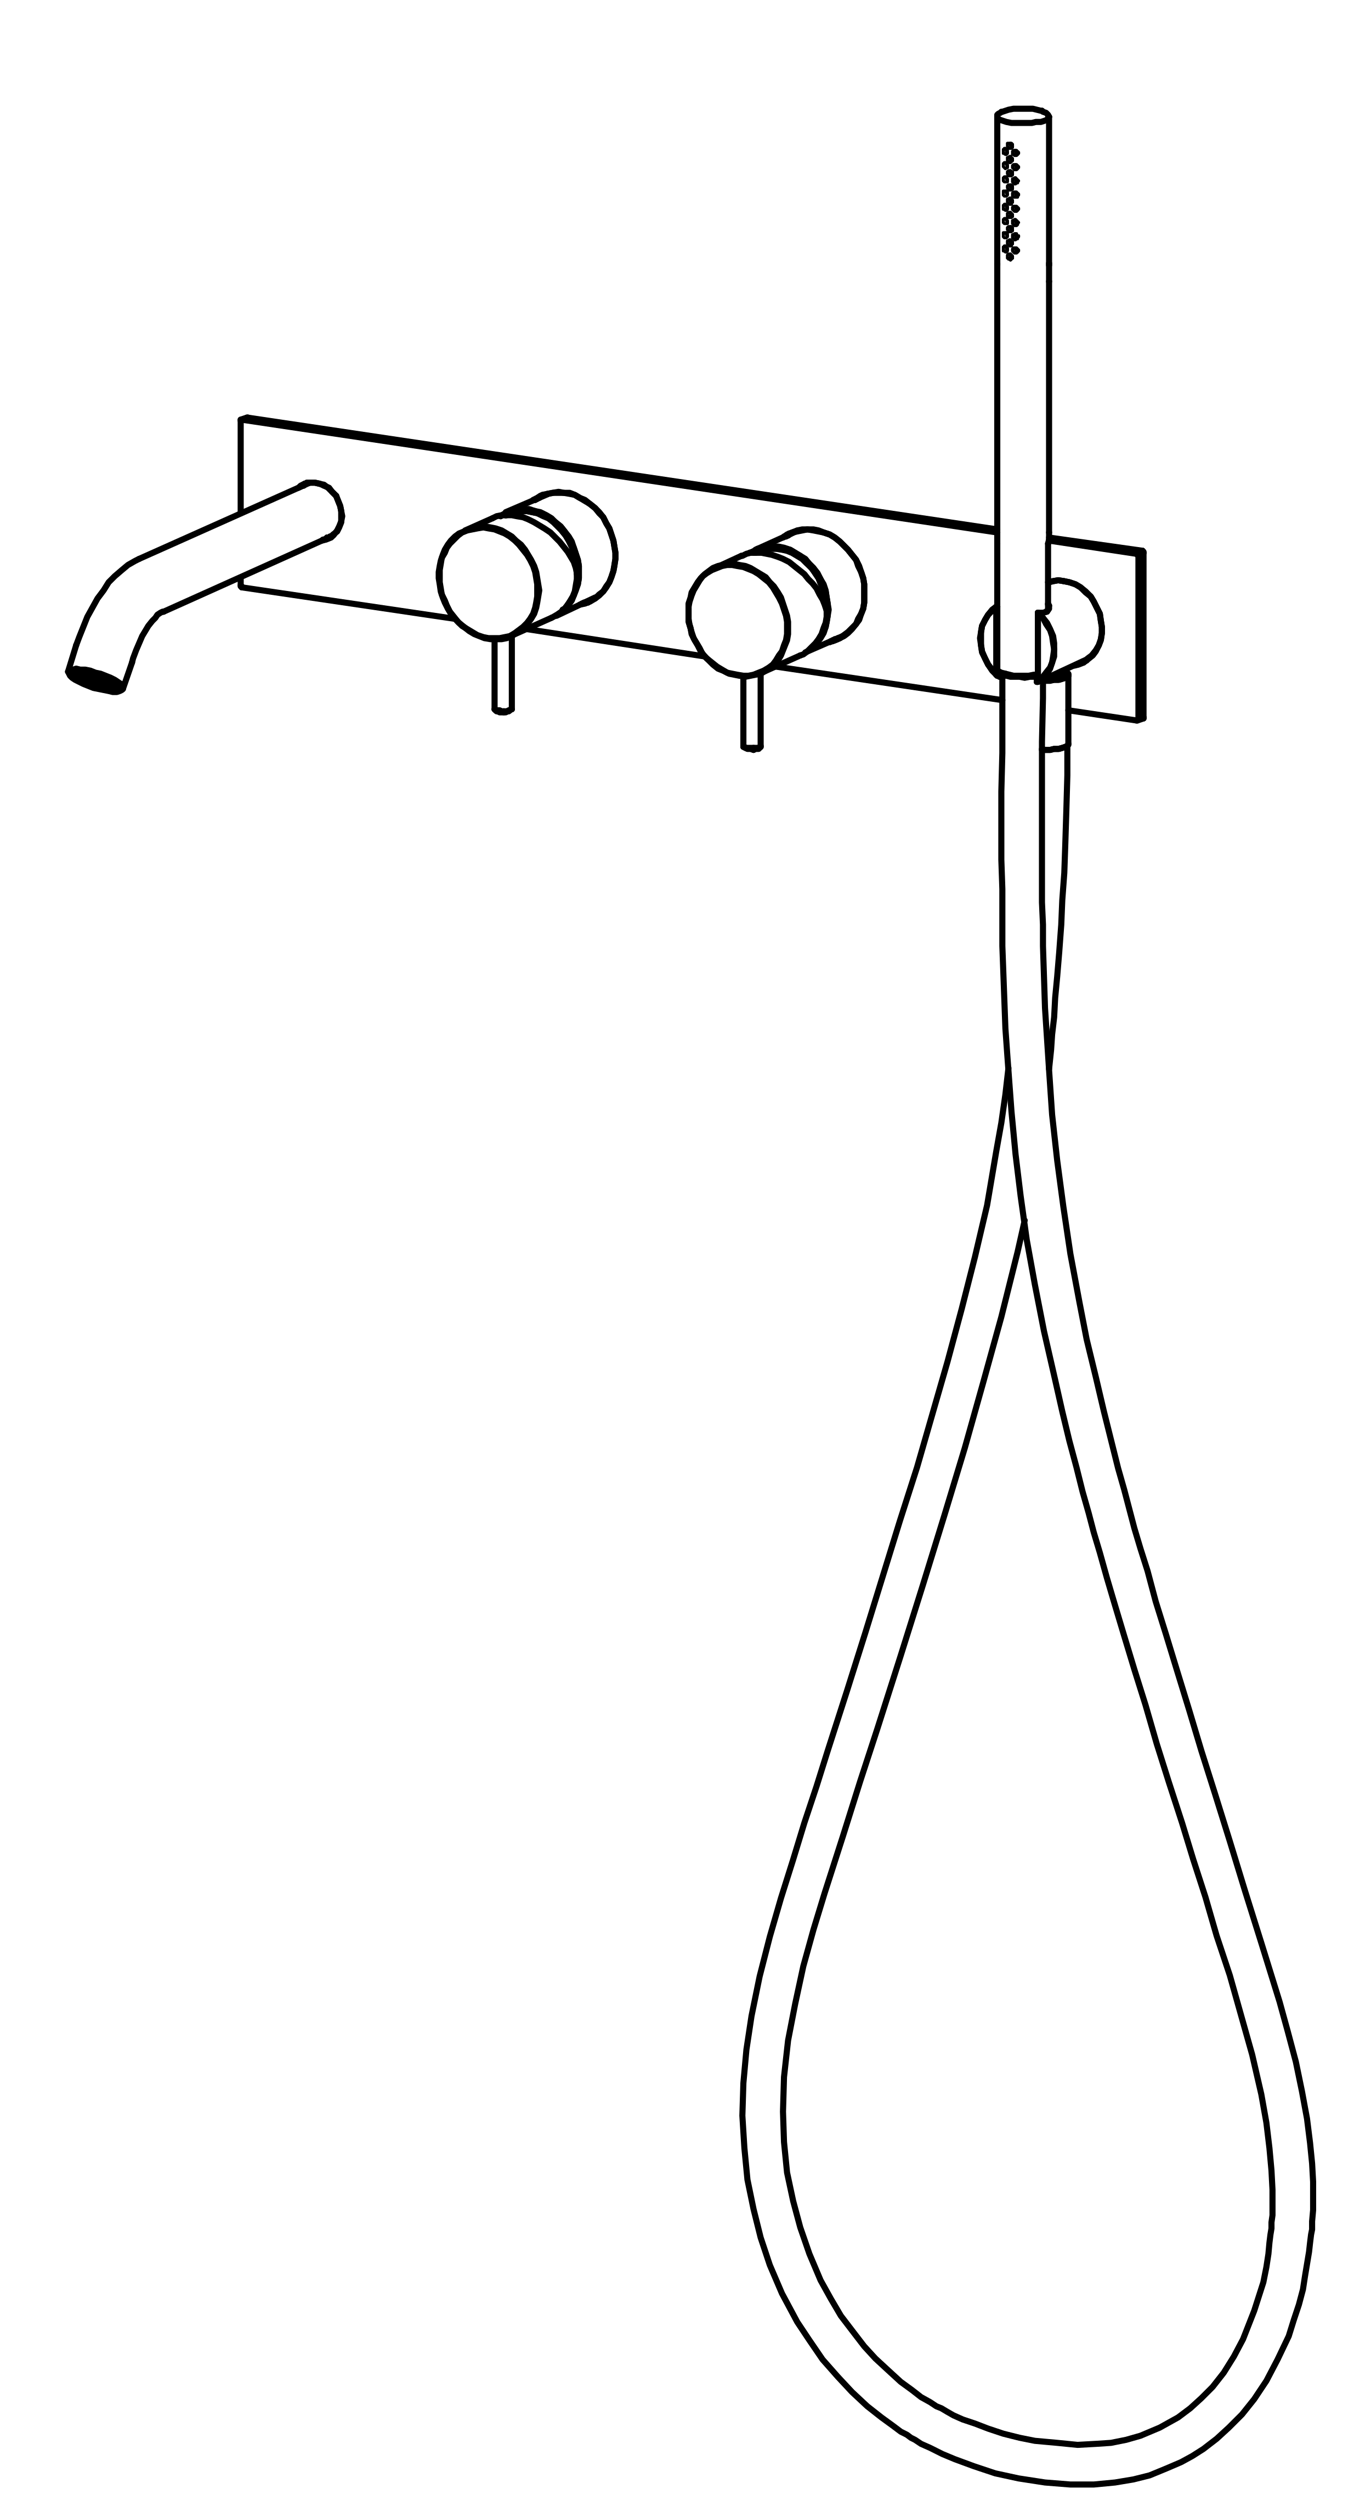 <?xml version="1.0" encoding="utf-8"?>
<!-- Generator: Adobe Illustrator 25.0.1, SVG Export Plug-In . SVG Version: 6.00 Build 0)  -->
<svg version="1.1" id="Livello_1" xmlns="http://www.w3.org/2000/svg" xmlns:xlink="http://www.w3.org/1999/xlink" x="0px" y="0px"
	 viewBox="0 0 135 246" style="enable-background:new 0 0 135 246;" xml:space="preserve">
<style type="text/css">
	.st0{fill:none;stroke:#000000;stroke-width:0.6;stroke-linecap:round;stroke-linejoin:round;stroke-miterlimit:10;}
	.st1{fill:none;stroke:#000000;stroke-width:0.3;stroke-linecap:round;stroke-linejoin:round;stroke-miterlimit:10;}
</style>
<g>
	<polyline class="st0" points="103.3,11.5 103.3,11.5 103.2,11.6 103.1,11.8 102.8,11.9 102.5,12 102,12 101.6,12.1 101.1,12.1 
		100.6,12.1 100,12.1 99.6,12.1 99.1,12 98.8,11.9 98.5,11.8 98.3,11.7 98.2,11.5 98.2,11.5 	"/>
	<line class="st1" x1="99.7" y1="25.4" x2="99.7" y2="25.4"/>
	<line class="st1" x1="99.6" y1="25.1" x2="99.5" y2="25.1"/>
	<polyline class="st1" points="100,14.8 100,14.9 100,15 100,15.1 100.1,15.1 100.2,15.2 100.2,15.2 	"/>
	<polyline class="st1" points="100,16.2 100,16.2 100,16.3 100,16.4 100.1,16.5 100.2,16.6 100.2,16.6 	"/>
	<polyline class="st1" points="100,17.5 100,17.6 100,17.7 100,17.8 100.1,17.9 100.2,17.9 100.2,17.9 	"/>
	<polyline class="st1" points="99.1,18.8 99.1,18.9 99.1,19 99.2,19.1 99.2,19.1 	"/>
	<polyline class="st1" points="100,20.3 100,20.4 100,20.4 100,20.5 100.1,20.6 100.2,20.7 100.2,20.7 	"/>
	<polyline class="st1" points="99.1,22.9 99.1,23 99.1,23.1 99.2,23.2 99.2,23.2 	"/>
	<polyline class="st1" points="100,21.7 100,21.7 100,21.8 100,21.9 100.1,22 100.2,22 100.2,22 	"/>
	<polyline class="st1" points="100,24.4 100,24.5 100,24.6 100,24.6 100.1,24.7 100.2,24.8 100.2,24.8 	"/>
	<polyline class="st1" points="99.5,15.4 99.5,15.5 99.5,15.6 99.5,15.7 99.6,15.8 99.7,15.8 99.7,15.8 	"/>
	<polyline class="st1" points="99.5,18.2 99.5,18.2 99.5,18.3 99.5,18.4 99.6,18.5 99.7,18.6 99.7,18.6 	"/>
	<polyline class="st1" points="99.5,20.9 99.5,21 99.5,21.1 99.5,21.2 99.6,21.2 99.7,21.3 99.7,21.3 	"/>
	<polyline class="st1" points="99.5,23.7 99.5,23.7 99.5,23.8 99.5,23.9 99.6,24 99.7,24 99.7,24 	"/>
	<line class="st1" x1="100.2" y1="24.8" x2="100.2" y2="24.8"/>
	<polyline class="st1" points="99.5,25 99.5,25.1 99.5,25.2 99.5,25.3 99.6,25.3 99.7,25.4 99.7,25.4 	"/>
	<polyline class="st1" points="99.5,22.3 99.5,22.3 99.5,22.4 99.5,22.5 99.6,22.6 99.7,22.7 99.7,22.7 	"/>
	<polyline class="st1" points="99.5,19.5 99.5,19.6 99.5,19.7 99.5,19.8 99.6,19.9 99.7,19.9 99.7,19.9 	"/>
	<polyline class="st1" points="99.5,16.8 99.5,16.9 99.5,17 99.5,17 99.6,17.1 99.7,17.2 99.7,17.2 	"/>
	<polyline class="st1" points="99.5,14.1 99.5,14.1 99.5,14.2 99.5,14.3 99.6,14.4 99.7,14.4 99.7,14.5 	"/>
	<polyline class="st1" points="100,23 100,23.1 100,23.2 100,23.3 100.1,23.3 100.2,23.4 100.2,23.4 	"/>
	<polyline class="st1" points="99.1,21.6 99.1,21.6 99.1,21.7 99.2,21.8 99.2,21.9 	"/>
	<polyline class="st1" points="99.1,24.3 99.1,24.4 99.1,24.5 99.2,24.5 99.2,24.6 	"/>
	<polyline class="st1" points="99.1,20.2 99.1,20.3 99.1,20.4 99.2,20.4 99.2,20.5 	"/>
	<polyline class="st1" points="100,18.9 100,19 100,19.1 100,19.2 100.1,19.2 100.2,19.3 100.2,19.3 	"/>
	<polyline class="st1" points="99.1,17.4 99.1,17.5 99.1,17.6 99.2,17.7 99.2,17.8 	"/>
	<polyline class="st1" points="99.1,16.1 99.1,16.2 99.1,16.2 99.2,16.3 99.2,16.4 	"/>
	<polyline class="st1" points="99.1,14.7 99.1,14.8 99.1,14.9 99.2,15 99.2,15 	"/>
	<polyline class="st1" points="100.3,15.1 100.2,15.2 100.2,15.2 100.1,15.3 100,15.3 99.9,15.3 99.9,15.3 99.8,15.2 99.7,15.2 
		99.7,15.1 99.7,15 99.7,14.9 99.8,14.8 99.9,14.8 100,14.8 100.1,14.8 100.1,14.9 100.2,14.9 100.3,15 100.3,15.1 	"/>
	<polyline class="st1" points="100.3,16.5 100.2,16.5 100.2,16.6 100.1,16.7 100,16.7 99.9,16.7 99.9,16.7 99.8,16.6 99.7,16.5 
		99.7,16.4 99.7,16.4 99.7,16.3 99.8,16.2 99.9,16.2 100,16.2 100.1,16.2 100.1,16.2 100.2,16.3 100.3,16.4 100.3,16.5 	"/>
	<polyline class="st1" points="100.3,17.8 100.2,17.9 100.2,18 100.1,18 100,18.1 99.9,18.1 99.9,18 99.8,18 99.7,17.9 99.7,17.8 
		99.7,17.7 99.7,17.6 99.8,17.6 99.9,17.5 100,17.5 100.1,17.6 100.1,17.6 100.2,17.7 100.3,17.8 100.3,17.8 	"/>
	<polyline class="st1" points="99.2,19.1 99.2,19.2 99.2,19.2 99.1,19.3 99,19.3 99,19.3 98.9,19.3 98.8,19.2 98.8,19.1 98.8,19 
		98.8,18.9 98.8,18.8 98.9,18.8 98.9,18.8 99,18.8 99.1,18.8 99.1,18.8 99.2,18.9 99.2,19 99.2,19.1 	"/>
	<polyline class="st1" points="100.3,20.6 100.2,20.6 100.2,20.7 100.1,20.8 100,20.8 99.9,20.8 99.9,20.8 99.8,20.7 99.7,20.6 
		99.7,20.6 99.7,20.5 99.7,20.4 99.8,20.3 99.9,20.3 100,20.3 100.1,20.3 100.1,20.3 100.2,20.4 100.3,20.5 100.3,20.6 	"/>
	<polyline class="st1" points="99.2,23.2 99.2,23.3 99.2,23.3 99.1,23.4 99,23.4 99,23.4 98.9,23.4 98.8,23.3 98.8,23.2 98.8,23.1 
		98.8,23 98.8,22.9 98.9,22.9 98.9,22.9 99,22.9 99.1,22.9 99.1,23 99.2,23 99.2,23.1 99.2,23.2 	"/>
	<polyline class="st1" points="100.3,21.9 100.2,22 100.2,22.1 100.1,22.2 100,22.2 99.9,22.2 99.9,22.2 99.8,22.1 99.7,22 
		99.7,21.9 99.7,21.8 99.7,21.7 99.8,21.7 99.9,21.6 100,21.6 100.1,21.7 100.1,21.7 100.2,21.8 100.3,21.9 100.3,21.9 	"/>
	<polyline class="st1" points="100.3,24.7 100.2,24.8 100.2,24.8 100.1,24.9 100,24.9 99.9,24.9 99.9,24.9 99.8,24.8 99.7,24.7 
		99.7,24.7 99.7,24.6 99.7,24.5 99.8,24.4 99.9,24.4 100,24.4 100.1,24.4 100.1,24.4 100.2,24.5 100.3,24.6 100.3,24.7 	"/>
	<polyline class="st1" points="99.7,15.7 99.7,15.8 99.6,15.9 99.6,15.9 99.5,16 99.4,16 99.3,15.9 99.3,15.9 99.2,15.8 99.2,15.7 
		99.2,15.6 99.2,15.5 99.3,15.5 99.4,15.4 99.5,15.4 99.5,15.4 99.6,15.5 99.7,15.6 99.7,15.7 99.7,15.7 	"/>
	<polyline class="st1" points="99.7,18.5 99.7,18.6 99.6,18.6 99.6,18.7 99.5,18.7 99.4,18.7 99.3,18.7 99.3,18.6 99.2,18.5 
		99.2,18.4 99.2,18.3 99.2,18.3 99.3,18.2 99.4,18.2 99.5,18.2 99.5,18.2 99.6,18.2 99.7,18.3 99.7,18.4 99.7,18.5 	"/>
	<polyline class="st1" points="99.7,21.2 99.7,21.3 99.6,21.4 99.6,21.4 99.5,21.4 99.4,21.4 99.3,21.4 99.3,21.3 99.2,21.3 
		99.2,21.2 99.2,21.1 99.2,21 99.3,20.9 99.4,20.9 99.5,20.9 99.5,20.9 99.6,21 99.7,21.1 99.7,21.1 99.7,21.2 	"/>
	<polyline class="st1" points="99.7,23.9 99.7,24 99.6,24.1 99.6,24.2 99.5,24.2 99.4,24.2 99.3,24.1 99.3,24.1 99.2,24 99.2,23.9 
		99.2,23.8 99.2,23.7 99.3,23.7 99.4,23.6 99.5,23.6 99.5,23.7 99.6,23.7 99.7,23.8 99.7,23.9 99.7,23.9 	"/>
	<polyline class="st1" points="99.7,25.3 99.7,25.4 99.6,25.5 99.6,25.5 99.5,25.6 99.4,25.5 99.3,25.5 99.3,25.4 99.2,25.4 
		99.2,25.3 99.2,25.2 99.2,25.1 99.3,25 99.4,25 99.5,25 99.5,25 99.6,25.1 99.7,25.2 99.7,25.2 99.7,25.3 	"/>
	<polyline class="st1" points="99.7,22.6 99.7,22.7 99.6,22.7 99.6,22.8 99.5,22.8 99.4,22.8 99.3,22.8 99.3,22.7 99.2,22.6 
		99.2,22.5 99.2,22.4 99.2,22.4 99.3,22.3 99.4,22.3 99.5,22.3 99.5,22.3 99.6,22.3 99.7,22.4 99.7,22.5 99.7,22.6 	"/>
	<polyline class="st1" points="99.7,19.8 99.7,19.9 99.6,20 99.6,20.1 99.5,20.1 99.4,20.1 99.3,20 99.3,20 99.2,19.9 99.2,19.8 
		99.2,19.7 99.2,19.6 99.3,19.6 99.4,19.5 99.5,19.5 99.5,19.6 99.6,19.6 99.7,19.7 99.7,19.8 99.7,19.8 	"/>
	<polyline class="st1" points="99.7,17.1 99.7,17.2 99.6,17.3 99.6,17.3 99.5,17.3 99.4,17.3 99.3,17.3 99.3,17.2 99.2,17.1 
		99.2,17.1 99.2,17 99.2,16.9 99.3,16.8 99.4,16.8 99.5,16.8 99.5,16.8 99.6,16.9 99.7,16.9 99.7,17 99.7,17.1 	"/>
	<polyline class="st1" points="99.7,14.4 99.7,14.4 99.6,14.5 99.6,14.6 99.5,14.6 99.4,14.6 99.3,14.6 99.3,14.5 99.2,14.4 
		99.2,14.3 99.2,14.2 99.2,14.1 99.3,14.1 99.4,14.1 99.5,14.1 99.5,14.1 99.6,14.1 99.7,14.2 99.7,14.3 99.7,14.4 	"/>
	<polyline class="st1" points="100.3,23.3 100.2,23.4 100.2,23.5 100.1,23.5 100,23.6 99.9,23.6 99.9,23.5 99.8,23.5 99.7,23.4 
		99.7,23.3 99.7,23.2 99.7,23.1 99.8,23.1 99.9,23 100,23 100.1,23 100.1,23.1 100.2,23.2 100.3,23.2 100.3,23.3 	"/>
	<polyline class="st1" points="99.2,21.8 99.2,21.9 99.2,22 99.1,22 99,22 99,22 98.9,22 98.8,21.9 98.8,21.8 98.8,21.7 98.8,21.7 
		98.8,21.6 98.9,21.5 98.9,21.5 99,21.5 99.1,21.5 99.1,21.6 99.2,21.7 99.2,21.8 99.2,21.8 	"/>
	<polyline class="st1" points="99.2,24.6 99.2,24.6 99.2,24.7 99.1,24.8 99,24.8 99,24.8 98.9,24.7 98.8,24.7 98.8,24.6 98.8,24.5 
		98.8,24.4 98.8,24.3 98.9,24.3 98.9,24.2 99,24.2 99.1,24.3 99.1,24.3 99.2,24.4 99.2,24.5 99.2,24.6 	"/>
	<polyline class="st1" points="99.2,20.4 99.2,20.5 99.2,20.6 99.1,20.7 99,20.7 99,20.7 98.9,20.6 98.8,20.6 98.8,20.5 98.8,20.4 
		98.8,20.3 98.8,20.2 98.9,20.2 98.9,20.1 99,20.1 99.1,20.2 99.1,20.2 99.2,20.3 99.2,20.4 99.2,20.4 	"/>
	<polyline class="st1" points="100.3,19.2 100.2,19.3 100.2,19.4 100.1,19.4 100,19.4 99.9,19.4 99.9,19.4 99.8,19.4 99.7,19.3 
		99.7,19.2 99.7,19.1 99.7,19 99.8,18.9 99.9,18.9 100,18.9 100.1,18.9 100.1,19 100.2,19 100.3,19.1 100.3,19.2 	"/>
	<polyline class="st1" points="99.2,17.7 99.2,17.8 99.2,17.9 99.1,17.9 99,17.9 99,17.9 98.9,17.9 98.8,17.8 98.8,17.7 98.8,17.6 
		98.8,17.5 98.8,17.5 98.9,17.4 98.9,17.4 99,17.4 99.1,17.4 99.1,17.5 99.2,17.6 99.2,17.6 99.2,17.7 	"/>
	<polyline class="st1" points="99.2,16.3 99.2,16.4 99.2,16.5 99.1,16.5 99,16.6 99,16.6 98.9,16.5 98.8,16.4 98.8,16.4 98.8,16.3 
		98.8,16.2 98.8,16.1 98.9,16 98.9,16 99,16 99.1,16 99.1,16.1 99.2,16.2 99.2,16.3 99.2,16.3 	"/>
	<polyline class="st1" points="99.2,15 99.2,15.1 99.2,15.1 99.1,15.2 99,15.2 99,15.2 98.9,15.1 98.8,15.1 98.8,15 98.8,14.9 
		98.8,14.8 98.8,14.7 98.9,14.7 98.9,14.6 99,14.6 99.1,14.7 99.1,14.7 99.2,14.8 99.2,14.9 99.2,15 	"/>
	<polyline class="st0" points="102.6,10.9 102.5,10.9 102.1,10.8 101.7,10.7 101.2,10.7 100.7,10.7 100.2,10.7 99.8,10.7 99.3,10.8 
		99,10.9 98.7,11 	"/>
	<line class="st0" x1="98.2" y1="11.5" x2="98.2" y2="11.5"/>
	<line class="st0" x1="103.3" y1="26.1" x2="103.3" y2="25.9"/>
	<line class="st0" x1="98.2" y1="25.9" x2="98.2" y2="26.1"/>
	<line class="st0" x1="98.2" y1="11.5" x2="98.2" y2="27.7"/>
	<line class="st0" x1="103.3" y1="27.7" x2="103.3" y2="11.5"/>
	<polyline class="st0" points="98.6,11 98.5,11.1 98.3,11.2 98.2,11.3 98.2,11.5 	"/>
	<polyline class="st0" points="103.3,11.5 103.2,11.3 103.1,11.2 103,11.1 102.7,11 102.6,10.9 	"/>
	<polyline class="st0" points="106.6,65.2 106.5,65.2 106.1,65.4 	"/>
	<polyline class="st0" points="106,65.4 106.2,65.3 106.7,65.2 107.1,64.8 107.5,64.5 107.9,64 108.2,63.5 108.4,62.9 108.5,62.3 
		108.5,61.7 108.4,61.1 108.3,60.4 108,59.8 107.7,59.2 107.4,58.7 106.9,58.3 106.4,57.8 105.9,57.5 105.3,57.3 104.8,57.2 	"/>
	<polyline class="st0" points="104.8,57.2 104.2,57.1 103.7,57.2 103.3,57.3 	"/>
	<polyline class="st0" points="103.2,57.3 103.6,57.2 104.2,57.1 104.8,57.2 	"/>
	<polyline class="st0" points="104.8,57.2 105.3,57.3 105.9,57.5 106.4,57.8 106.9,58.2 107.4,58.7 107.7,59.2 108,59.8 108.3,60.4 
		108.4,61.1 108.5,61.7 108.5,62.3 108.4,63 108.2,63.5 107.9,64.1 107.6,64.5 107.1,64.9 106.7,65.2 106.2,65.4 105.8,65.5 	"/>
	<line class="st0" x1="102.9" y1="66.8" x2="107" y2="64.9"/>
	<line class="st0" x1="107" y1="65" x2="106.6" y2="65.1"/>
	<g>
		<polyline class="st0" points="74.6,54.3 74.8,54.2 75.2,54 75.3,54 		"/>
		<polyline class="st0" points="77.6,52.7 77.7,52.6 78.1,52.4 		"/>
		<polyline class="st0" points="82.7,62.8 82.3,62.9 82.2,62.9 		"/>
		<polyline class="st0" points="78.1,52.4 77.9,52.5 77.6,52.7 		"/>
		<polyline class="st0" points="82.2,63 82.5,62.8 82.7,62.8 		"/>
		<line class="st0" x1="82.4" y1="62.9" x2="82" y2="63"/>
		<line class="st0" x1="77.4" y1="52.8" x2="77.7" y2="52.5"/>
		<polyline class="st0" points="77.3,52.8 77.3,52.8 77.8,52.5 77.9,52.5 		"/>
		<polyline class="st0" points="82.6,62.8 82.5,62.9 82,63.1 81.9,63.1 		"/>
		<polyline class="st0" points="81.8,63.1 82.2,63 82.7,62.8 83.1,62.5 83.5,62.2 83.9,61.8 84.3,61.4 84.5,60.9 84.8,60.4 85,59.9 
			85.1,59.3 85.1,58.7 85.1,58.1 85.1,57.5 85,56.9 84.8,56.3 84.5,55.7 84.3,55.1 83.9,54.6 83.5,54.1 83.1,53.7 82.7,53.3 
			82.2,52.9 81.7,52.6 81.1,52.4 80.6,52.3 80.1,52.2 79.5,52.1 79,52.2 78.5,52.3 78,52.4 77.5,52.7 77.2,52.8 		"/>
		<polyline class="st0" points="77.1,52.9 77.5,52.6 78,52.4 78.5,52.2 79,52.1 79.5,52.1 80.1,52.1 80.6,52.2 81.1,52.4 81.7,52.6 
			82.2,52.9 82.7,53.3 83.1,53.7 83.5,54.1 83.9,54.6 84.3,55.1 84.6,55.7 84.8,56.3 85,56.9 85.1,57.5 85.1,58.1 85.1,58.7 
			85.1,59.3 85,59.9 84.8,60.4 84.6,61 84.3,61.4 83.9,61.9 83.5,62.3 83.1,62.6 82.7,62.8 82.2,63 81.7,63.2 		"/>
		<polyline class="st0" points="74.7,73.6 74.7,73.7 74.6,73.7 74.4,73.7 74.2,73.8 		"/>
		<polyline class="st0" points="74.2,73.8 73.9,73.7 73.7,73.7 73.6,73.7 73.4,73.6 73.4,73.6 		"/>
		<polyline class="st0" points="73.2,73.4 73.2,73.5 73.3,73.5 73.5,73.6 73.7,73.6 73.9,73.6 74.2,73.6 		"/>
		<polyline class="st0" points="74.2,73.6 74.4,73.6 74.6,73.6 74.8,73.6 74.9,73.5 74.9,73.4 		"/>
		<polyline class="st0" points="73,54.7 73.1,54.7 73.5,54.5 73.9,54.4 74.4,54.4 75,54.4 75.5,54.5 76,54.6 76.6,54.8 77.1,55 
			77.7,55.3 78.2,55.7 78.7,56.1 79.2,56.5 79.6,57 80,57.4 80.4,57.9 80.7,58.5 81,59 81.2,59.5 81.4,60.1 		"/>
		<polyline class="st0" points="81.4,60.1 81.4,60.7 81.3,61.3 81.1,61.8 80.9,62.4 80.6,62.9 80.3,63.3 79.9,63.7 79.5,64.1 
			79.1,64.4 78.8,64.5 		"/>
		<polyline class="st0" points="77.5,61.8 77.5,61.2 77.4,60.6 77.2,60 77,59.4 76.7,58.8 76.4,58.3 76.1,57.8 75.7,57.3 75.2,56.9 
			74.7,56.5 74.2,56.2 73.7,56 73.2,55.8 72.6,55.7 72.1,55.6 71.6,55.6 71.1,55.7 70.6,55.9 70.1,56.1 69.6,56.4 69.2,56.7 
			68.9,57.1 68.6,57.6 68.3,58.1 68.1,58.6 67.9,59.2 67.8,59.7 67.8,60.3 67.8,60.9 67.9,61.5 68.1,62.2 68.3,62.8 68.6,63.3 
			68.9,63.8 69.2,64.4 69.6,64.8 70.1,65.2 70.6,65.6 71.1,65.9 71.6,66.2 72.1,66.3 72.6,66.4 73.2,66.5 73.7,66.5 74.2,66.4 
			74.7,66.2 75.2,66 75.7,65.7 76.1,65.4 76.4,65 76.7,64.5 77,64.1 77.2,63.5 77.4,63 77.5,62.4 77.5,61.8 		"/>
		<polyline class="st0" points="77.6,61.8 77.6,62.4 77.5,63 77.3,63.5 77.1,64 76.9,64.5 76.6,65 76.2,65.4 75.8,65.7 75.4,66 
			74.9,66.3 74.4,66.4 73.9,66.5 73.4,66.6 72.8,66.5 72.3,66.4 71.8,66.3 71.2,66 70.7,65.8 70.2,65.4 69.8,65 69.4,64.6 69,64.1 
			68.7,63.5 68.4,63 68.1,62.4 68,61.8 67.8,61.2 67.8,60.6 67.8,60 67.8,59.4 68,58.8 68.1,58.3 68.4,57.8 68.7,57.3 69,56.9 
			69.4,56.5 69.8,56.2 70.2,55.9 70.7,55.7 71.2,55.6 71.8,55.5 72.3,55.5 72.8,55.6 73.4,55.7 73.9,55.9 74.4,56.2 74.9,56.5 
			75.4,56.8 75.8,57.3 76.2,57.7 76.6,58.3 76.9,58.8 77.1,59.4 77.3,60 77.5,60.6 77.6,61.2 77.6,61.8 		"/>
		<polyline class="st0" points="81.4,60 81.4,59.8 81.3,59.2 81.2,58.6 81.1,58 80.8,57.4 80.6,56.9 80.2,56.3 79.9,55.9 79.4,55.4 
			79,55 78.5,54.7 78,54.4 77.5,54.2 77,54.1 76.4,54 75.9,54 75.4,54 74.9,54.2 74.4,54.3 74.3,54.4 		"/>
		<polyline class="st0" points="74.2,54.4 74.4,54.3 74.8,54.1 75.3,54 75.9,54 76.4,54 76.9,54 77.5,54.2 78,54.4 78.5,54.7 79,55 
			79.4,55.4 79.9,55.8 80.2,56.3 80.6,56.9 80.8,57.4 81.1,58 81.2,58.6 81.3,59.2 81.4,59.8 81.4,60.1 		"/>
		<polyline class="st0" points="73.8,54.4 74.1,54.3 74.6,54 75.1,53.9 75.6,53.8 76.1,53.8 76.7,53.8 77.2,53.9 77.8,54.1 
			78.3,54.4 78.8,54.7 79.3,55 79.7,55.5 80.1,55.9 80.5,56.4 80.8,57 81.1,57.5 81.3,58.1 81.4,58.8 81.5,59.4 81.6,60 81.5,60.6 
			81.4,61.2 81.3,61.7 81.1,62.3 80.8,62.8 80.5,63.2 80.1,63.6 79.7,64 79.5,64.1 		"/>
		<polyline class="st0" points="80,63.7 80.1,63.6 80.5,63.2 80.8,62.7 81,62.3 81.3,61.7 81.4,61.2 81.5,60.6 81.5,60 81.5,59.4 
			81.4,58.8 81.3,58.2 81,57.6 80.8,57 80.5,56.5 80.1,55.9 79.7,55.5 79.3,55.1 78.8,54.7 78.3,54.4 77.8,54.1 77.2,54 76.7,53.8 
			76.1,53.8 75.6,53.8 75.1,53.9 74.6,54.1 74.1,54.3 73.9,54.4 		"/>
		<polyline class="st0" points="75.2,54.1 75,54.1 74.6,54.3 		"/>
		<line class="st0" x1="74.7" y1="73.6" x2="74.9" y2="73.5"/>
		<line class="st0" x1="73.2" y1="73.5" x2="73.4" y2="73.6"/>
		<line class="st0" x1="73.2" y1="66.6" x2="73.2" y2="73.4"/>
		<line class="st0" x1="74.9" y1="73.4" x2="74.9" y2="66.3"/>
		<line class="st0" x1="75" y1="66.2" x2="78.8" y2="64.5"/>
		<line class="st0" x1="73" y1="54.7" x2="70.4" y2="55.9"/>
		<line class="st0" x1="78.6" y1="52.2" x2="74.4" y2="54.1"/>
		<line class="st0" x1="79.3" y1="64.2" x2="83.2" y2="62.5"/>
		<line class="st0" x1="74.6" y1="54.3" x2="74.6" y2="54.3"/>
		<line class="st0" x1="74.6" y1="54.3" x2="74.4" y2="54.4"/>
		<polyline class="st0" points="74.6,54.3 74.4,54.4 74.3,54.4 		"/>
	</g>
	<polyline class="st0" points="11.3,67.8 11.4,67.8 11.6,67.7 11.7,67.6 11.7,67.5 11.7,67.4 	"/>
	<polyline class="st0" points="10.7,67.8 10.8,67.8 11.2,67.8 11.2,67.8 	"/>
	<polyline class="st0" points="9,67.4 9.5,67.6 9.8,67.6 	"/>
	<polyline class="st0" points="7.7,66.8 7.8,66.9 8.1,67.1 	"/>
	<polyline class="st0" points="7.3,66.1 7.3,66.1 7.2,66.2 7.2,66.3 7.3,66.5 7.4,66.6 	"/>
	<polyline class="st0" points="8.4,66.1 8.9,66.1 9.4,66.3 9.8,66.4 10.3,66.6 10.7,66.7 11.1,66.9 11.4,67.1 11.6,67.3 11.7,67.5 
		11.8,67.6 11.7,67.8 11.6,67.8 11.3,67.9 11,67.9 10.6,67.9 10.2,67.8 9.8,67.7 9.3,67.6 8.8,67.4 8.4,67.3 8,67.1 7.6,66.9 
		7.4,66.7 7.2,66.5 7.1,66.3 7.1,66.2 7.2,66.1 7.4,66 7.7,66 8,66 8.4,66.1 	"/>
	<polyline class="st0" points="11.9,67.3 11.6,67.1 11.3,66.9 10.9,66.7 10.4,66.5 9.9,66.3 9.4,66.2 8.9,66 8.4,65.9 7.9,65.9 
		7.5,65.8 7.2,65.9 7,65.9 6.8,66 6.7,66.1 6.8,66.3 6.9,66.5 7.1,66.7 7.4,66.9 7.8,67.1 8.2,67.3 8.7,67.5 9.2,67.7 9.7,67.8 
		10.2,67.9 10.7,68 11.1,68.1 11.5,68.1 11.8,68 12,67.9 12.1,67.8 12.1,67.7 12.1,67.5 11.9,67.3 	"/>
	<line class="st0" x1="8.1" y1="67.1" x2="8.1" y2="67.1"/>
	<line class="st0" x1="9.3" y1="67.2" x2="9.3" y2="67.2"/>
	<line class="st0" x1="10.7" y1="67.8" x2="10.7" y2="67.8"/>
	<line class="st0" x1="9.1" y1="67.1" x2="9" y2="67.1"/>
	<line class="st0" x1="9.5" y1="67.2" x2="9.4" y2="67.3"/>
	<line class="st0" x1="8.8" y1="67" x2="8.8" y2="67"/>
	<line class="st0" x1="8.1" y1="67.1" x2="8.3" y2="67.1"/>
	<polyline class="st0" points="8.1,67.1 8.2,67.1 8.3,67.2 8.5,67.2 8.6,67.3 8.7,67.3 8.8,67.4 8.9,67.4 9,67.5 	"/>
	<line class="st0" x1="9.1" y1="67.4" x2="9" y2="67.5"/>
	<line class="st0" x1="9.2" y1="67.1" x2="9.2" y2="67.2"/>
	<line class="st0" x1="9.8" y1="67.3" x2="9.8" y2="67.3"/>
	<line class="st0" x1="8.9" y1="67" x2="8.9" y2="67.1"/>
	<line class="st0" x1="9.5" y1="67.2" x2="9.5" y2="67.3"/>
	<line class="st0" x1="9.9" y1="67.3" x2="9.9" y2="67.4"/>
	<line class="st0" x1="9.8" y1="67.7" x2="9.7" y2="67.6"/>
	<polyline class="st0" points="9.8,67.7 9.9,67.7 10,67.7 10.1,67.8 10.2,67.8 10.3,67.8 10.5,67.8 10.6,67.8 10.7,67.8 	"/>
	<line class="st0" x1="10.5" y1="67.7" x2="10.7" y2="67.8"/>
	<line class="st0" x1="8.6" y1="66.9" x2="8.6" y2="67"/>
	<line class="st0" x1="9.3" y1="67.1" x2="9.2" y2="67.1"/>
	<line class="st0" x1="9.7" y1="67.2" x2="9.6" y2="67.3"/>
	<line class="st0" x1="10.3" y1="67.4" x2="10.3" y2="67.4"/>
	<line class="st0" x1="9" y1="67" x2="9" y2="67"/>
	<line class="st0" x1="9.4" y1="67.1" x2="9.4" y2="67.2"/>
	<line class="st0" x1="10" y1="67.3" x2="10" y2="67.3"/>
	<line class="st0" x1="8.7" y1="66.9" x2="8.7" y2="66.9"/>
	<line class="st0" x1="10.4" y1="67.4" x2="10.4" y2="67.5"/>
	<line class="st0" x1="9.1" y1="67" x2="9.1" y2="67.1"/>
	<line class="st0" x1="9.7" y1="67.2" x2="9.7" y2="67.3"/>
	<line class="st0" x1="8.4" y1="66.8" x2="8.4" y2="66.8"/>
	<line class="st0" x1="10.1" y1="67.3" x2="10.1" y2="67.4"/>
	<line class="st0" x1="8.8" y1="66.9" x2="8.8" y2="67"/>
	<line class="st0" x1="9.5" y1="67.1" x2="9.4" y2="67.2"/>
	<line class="st0" x1="9.9" y1="67.2" x2="9.8" y2="67.3"/>
	<line class="st0" x1="10.5" y1="67.4" x2="10.5" y2="67.4"/>
	<line class="st0" x1="8.6" y1="66.8" x2="8.6" y2="66.9"/>
	<line class="st0" x1="9.2" y1="67" x2="9.2" y2="67.1"/>
	<line class="st0" x1="9.6" y1="67.1" x2="9.6" y2="67.2"/>
	<line class="st0" x1="10.2" y1="67.3" x2="10.2" y2="67.3"/>
	<line class="st0" x1="8.3" y1="66.7" x2="8.3" y2="66.8"/>
	<line class="st0" x1="8.9" y1="66.9" x2="8.9" y2="66.9"/>
	<line class="st0" x1="10.6" y1="67.4" x2="10.6" y2="67.5"/>
	<line class="st0" x1="9.3" y1="67" x2="9.3" y2="67.1"/>
	<line class="st0" x1="9.9" y1="67.2" x2="9.9" y2="67.3"/>
	<line class="st0" x1="8.6" y1="66.8" x2="8.6" y2="66.8"/>
	<line class="st0" x1="10.3" y1="67.3" x2="10.3" y2="67.4"/>
	<line class="st0" x1="9" y1="66.9" x2="9" y2="67"/>
	<line class="st0" x1="9.7" y1="67.1" x2="9.6" y2="67.2"/>
	<line class="st0" x1="8.4" y1="66.7" x2="8.4" y2="66.7"/>
	<line class="st0" x1="10.1" y1="67.2" x2="10" y2="67.3"/>
	<line class="st0" x1="10.7" y1="67.4" x2="10.7" y2="67.4"/>
	<line class="st0" x1="8.8" y1="66.8" x2="8.8" y2="66.9"/>
	<line class="st0" x1="9.4" y1="67" x2="9.4" y2="67.1"/>
	<line class="st0" x1="8.1" y1="66.6" x2="8.1" y2="66.6"/>
	<line class="st0" x1="9.8" y1="67.1" x2="9.8" y2="67.2"/>
	<line class="st0" x1="10.4" y1="67.3" x2="10.4" y2="67.3"/>
	<line class="st0" x1="8.5" y1="66.7" x2="8.5" y2="66.8"/>
	<line class="st0" x1="9.1" y1="66.9" x2="9.1" y2="66.9"/>
	<line class="st0" x1="10.8" y1="67.4" x2="10.8" y2="67.5"/>
	<line class="st0" x1="9.5" y1="67" x2="9.5" y2="67.1"/>
	<line class="st0" x1="10.1" y1="67.2" x2="10.1" y2="67.3"/>
	<line class="st0" x1="8.2" y1="66.6" x2="8.2" y2="66.7"/>
	<line class="st0" x1="8.8" y1="66.8" x2="8.8" y2="66.8"/>
	<line class="st0" x1="10.5" y1="67.3" x2="10.5" y2="67.4"/>
	<line class="st0" x1="9.2" y1="66.9" x2="9.2" y2="67"/>
	<line class="st0" x1="9.9" y1="67.1" x2="9.8" y2="67.2"/>
	<line class="st0" x1="8" y1="66.5" x2="7.9" y2="66.6"/>
	<line class="st0" x1="8.6" y1="66.7" x2="8.6" y2="66.7"/>
	<line class="st0" x1="10.3" y1="67.2" x2="10.3" y2="67.3"/>
	<line class="st0" x1="10.9" y1="67.4" x2="10.9" y2="67.4"/>
	<line class="st0" x1="9" y1="66.8" x2="9" y2="66.9"/>
	<line class="st0" x1="9.6" y1="67" x2="9.6" y2="67.1"/>
	<line class="st0" x1="8.3" y1="66.6" x2="8.3" y2="66.6"/>
	<line class="st0" x1="10" y1="67.1" x2="10" y2="67.2"/>
	<line class="st0" x1="10.6" y1="67.3" x2="10.6" y2="67.3"/>
	<line class="st0" x1="8.7" y1="66.7" x2="8.7" y2="66.8"/>
	<line class="st0" x1="9.3" y1="66.9" x2="9.3" y2="66.9"/>
	<line class="st0" x1="8" y1="66.5" x2="8" y2="66.5"/>
	<line class="st0" x1="9.7" y1="67" x2="9.7" y2="67.1"/>
	<line class="st0" x1="10.3" y1="67.2" x2="10.3" y2="67.3"/>
	<line class="st0" x1="8.4" y1="66.6" x2="8.4" y2="66.7"/>
	<line class="st0" x1="9.1" y1="66.8" x2="9" y2="66.8"/>
	<line class="st0" x1="10.7" y1="67.3" x2="10.7" y2="67.4"/>
	<line class="st0" x1="9.5" y1="66.9" x2="9.4" y2="67"/>
	<line class="st0" x1="10.1" y1="67.1" x2="10" y2="67.2"/>
	<line class="st0" x1="8.2" y1="66.5" x2="8.2" y2="66.6"/>
	<line class="st0" x1="8.8" y1="66.7" x2="8.8" y2="66.8"/>
	<line class="st0" x1="10.5" y1="67.2" x2="10.5" y2="67.3"/>
	<line class="st0" x1="9.2" y1="66.8" x2="9.2" y2="66.9"/>
	<line class="st0" x1="9.8" y1="67" x2="9.8" y2="67.1"/>
	<line class="st0" x1="7.9" y1="66.4" x2="7.9" y2="66.5"/>
	<line class="st0" x1="8.5" y1="66.6" x2="8.5" y2="66.6"/>
	<polyline class="st0" points="7.3,66.4 7.3,66.5 7.3,66.5 7.4,66.6 7.4,66.6 7.4,66.6 7.5,66.7 7.6,66.7 7.6,66.8 	"/>
	<line class="st0" x1="7.8" y1="66.8" x2="7.6" y2="66.8"/>
	<line class="st0" x1="10.2" y1="67.1" x2="10.2" y2="67.2"/>
	<line class="st0" x1="7.2" y1="66.4" x2="7.3" y2="66.4"/>
	<line class="st0" x1="7.3" y1="66.4" x2="7.5" y2="66.5"/>
	<line class="st0" x1="10.8" y1="67.3" x2="10.8" y2="67.3"/>
	<line class="st0" x1="8.9" y1="66.7" x2="8.9" y2="66.8"/>
	<line class="st0" x1="9.5" y1="66.9" x2="9.5" y2="66.9"/>
	<line class="st0" x1="8.2" y1="66.5" x2="8.2" y2="66.5"/>
	<line class="st0" x1="9.9" y1="67" x2="9.9" y2="67.1"/>
	<line class="st0" x1="10.5" y1="67.2" x2="10.5" y2="67.3"/>
	<line class="st0" x1="8.6" y1="66.6" x2="8.6" y2="66.7"/>
	<line class="st0" x1="9.3" y1="66.8" x2="9.2" y2="66.8"/>
	<line class="st0" x1="8" y1="66.4" x2="7.9" y2="66.4"/>
	<line class="st0" x1="10.9" y1="67.3" x2="10.9" y2="67.4"/>
	<line class="st0" x1="9.7" y1="66.9" x2="9.6" y2="67"/>
	<line class="st0" x1="10.3" y1="67.1" x2="10.3" y2="67.2"/>
	<line class="st0" x1="8.4" y1="66.5" x2="8.4" y2="66.6"/>
	<line class="st0" x1="9" y1="66.7" x2="9" y2="66.8"/>
	<line class="st0" x1="10.7" y1="67.2" x2="10.7" y2="67.3"/>
	<line class="st0" x1="9.4" y1="66.8" x2="9.4" y2="66.9"/>
	<line class="st0" x1="10" y1="67" x2="10" y2="67.1"/>
	<line class="st0" x1="8.1" y1="66.4" x2="8.1" y2="66.5"/>
	<line class="st0" x1="8.7" y1="66.6" x2="8.7" y2="66.7"/>
	<line class="st0" x1="10.4" y1="67.1" x2="10.4" y2="67.2"/>
	<line class="st0" x1="11" y1="67.3" x2="11" y2="67.3"/>
	<line class="st0" x1="9.1" y1="66.7" x2="9.1" y2="66.8"/>
	<line class="st0" x1="9.7" y1="66.9" x2="9.7" y2="66.9"/>
	<line class="st0" x1="8.4" y1="66.5" x2="8.4" y2="66.6"/>
	<line class="st0" x1="11.2" y1="67.8" x2="11" y2="67.8"/>
	<polyline class="st0" points="11.2,67.8 11.3,67.8 11.3,67.8 11.4,67.8 11.4,67.8 11.5,67.8 11.5,67.7 11.6,67.7 11.6,67.7 	"/>
	<line class="st0" x1="10.1" y1="67" x2="10.1" y2="67.1"/>
	<line class="st0" x1="11.4" y1="67.6" x2="11.6" y2="67.7"/>
	<line class="st0" x1="11.6" y1="67.7" x2="11.7" y2="67.7"/>
	<line class="st0" x1="10.7" y1="67.2" x2="10.7" y2="67.3"/>
	<line class="st0" x1="8.8" y1="66.6" x2="8.8" y2="66.7"/>
	<line class="st0" x1="9.5" y1="66.8" x2="9.4" y2="66.8"/>
	<line class="st0" x1="8.2" y1="66.4" x2="8.1" y2="66.4"/>
	<line class="st0" x1="9.9" y1="66.9" x2="9.8" y2="67"/>
	<line class="st0" x1="10.5" y1="67.1" x2="10.5" y2="67.2"/>
	<line class="st0" x1="8.6" y1="66.5" x2="8.6" y2="66.6"/>
	<line class="st0" x1="9.2" y1="66.7" x2="9.2" y2="66.8"/>
	<line class="st0" x1="7.9" y1="66.3" x2="7.9" y2="66.3"/>
	<line class="st0" x1="10.9" y1="67.2" x2="10.9" y2="67.3"/>
	<line class="st0" x1="9.6" y1="66.8" x2="9.6" y2="66.9"/>
	<line class="st0" x1="10.2" y1="67" x2="10.2" y2="67.1"/>
	<line class="st0" x1="8.3" y1="66.4" x2="8.3" y2="66.5"/>
	<line class="st0" x1="8.9" y1="66.6" x2="8.9" y2="66.7"/>
	<line class="st0" x1="10.6" y1="67.1" x2="10.6" y2="67.2"/>
	<line class="st0" x1="9.3" y1="66.7" x2="9.3" y2="66.8"/>
	<line class="st0" x1="9.9" y1="66.9" x2="9.9" y2="66.9"/>
	<line class="st0" x1="8" y1="66.3" x2="8" y2="66.4"/>
	<line class="st0" x1="8.6" y1="66.5" x2="8.6" y2="66.6"/>
	<line class="st0" x1="10.3" y1="67" x2="10.3" y2="67.1"/>
	<line class="st0" x1="11" y1="67.2" x2="10.9" y2="67.3"/>
	<line class="st0" x1="9" y1="66.6" x2="9" y2="66.7"/>
	<line class="st0" x1="9.7" y1="66.8" x2="9.6" y2="66.8"/>
	<line class="st0" x1="8.4" y1="66.4" x2="8.4" y2="66.4"/>
	<line class="st0" x1="10.1" y1="66.9" x2="10" y2="67"/>
	<line class="st0" x1="10.7" y1="67.1" x2="10.7" y2="67.2"/>
	<line class="st0" x1="8.8" y1="66.5" x2="8.8" y2="66.6"/>
	<line class="st0" x1="9.4" y1="66.7" x2="9.4" y2="66.8"/>
	<line class="st0" x1="8.1" y1="66.3" x2="8.1" y2="66.3"/>
	<line class="st0" x1="9.8" y1="66.8" x2="9.8" y2="66.9"/>
	<line class="st0" x1="10.4" y1="67" x2="10.4" y2="67.1"/>
	<line class="st0" x1="8.5" y1="66.4" x2="8.5" y2="66.5"/>
	<line class="st0" x1="9.1" y1="66.6" x2="9.1" y2="66.7"/>
	<line class="st0" x1="10.8" y1="67.1" x2="10.8" y2="67.2"/>
	<line class="st0" x1="9.5" y1="66.7" x2="9.5" y2="66.8"/>
	<line class="st0" x1="10.1" y1="66.9" x2="10.1" y2="66.9"/>
	<line class="st0" x1="8.2" y1="66.3" x2="8.2" y2="66.4"/>
	<line class="st0" x1="8.8" y1="66.5" x2="8.8" y2="66.6"/>
	<line class="st0" x1="10.5" y1="67" x2="10.5" y2="67.1"/>
	<line class="st0" x1="9.2" y1="66.6" x2="9.2" y2="66.7"/>
	<line class="st0" x1="9.9" y1="66.8" x2="9.8" y2="66.8"/>
	<line class="st0" x1="8.6" y1="66.4" x2="8.6" y2="66.4"/>
	<line class="st0" x1="10.3" y1="66.9" x2="10.3" y2="67"/>
	<line class="st0" x1="10.9" y1="67.1" x2="10.9" y2="67.2"/>
	<line class="st0" x1="9" y1="66.5" x2="9" y2="66.6"/>
	<line class="st0" x1="9.6" y1="66.7" x2="9.6" y2="66.8"/>
	<line class="st0" x1="8.3" y1="66.3" x2="8.3" y2="66.3"/>
	<line class="st0" x1="10" y1="66.8" x2="10" y2="66.9"/>
	<line class="st0" x1="10.6" y1="67" x2="10.6" y2="67.1"/>
	<line class="st0" x1="8.7" y1="66.4" x2="8.7" y2="66.5"/>
	<line class="st0" x1="9.3" y1="66.6" x2="9.3" y2="66.7"/>
	<line class="st0" x1="9.7" y1="66.7" x2="9.7" y2="66.8"/>
	<line class="st0" x1="10.3" y1="66.9" x2="10.3" y2="66.9"/>
	<line class="st0" x1="8.4" y1="66.3" x2="8.4" y2="66.4"/>
	<line class="st0" x1="9.1" y1="66.5" x2="9" y2="66.6"/>
	<line class="st0" x1="10.7" y1="67" x2="10.7" y2="67.1"/>
	<line class="st0" x1="9.5" y1="66.6" x2="9.4" y2="66.7"/>
	<line class="st0" x1="10.1" y1="66.8" x2="10" y2="66.8"/>
	<line class="st0" x1="8.2" y1="66.3" x2="8.2" y2="66.3"/>
	<line class="st0" x1="8.8" y1="66.4" x2="8.8" y2="66.4"/>
	<line class="st0" x1="10.5" y1="66.9" x2="10.5" y2="67"/>
	<line class="st0" x1="9.2" y1="66.5" x2="9.2" y2="66.6"/>
	<line class="st0" x1="9.8" y1="66.7" x2="9.8" y2="66.8"/>
	<line class="st0" x1="8.5" y1="66.3" x2="8.5" y2="66.3"/>
	<line class="st0" x1="10.2" y1="66.8" x2="10.2" y2="66.9"/>
	<line class="st0" x1="8.9" y1="66.4" x2="8.9" y2="66.5"/>
	<line class="st0" x1="9.5" y1="66.6" x2="9.5" y2="66.7"/>
	<line class="st0" x1="9.9" y1="66.7" x2="9.9" y2="66.8"/>
	<line class="st0" x1="10.5" y1="66.9" x2="10.5" y2="67"/>
	<line class="st0" x1="8.6" y1="66.3" x2="8.6" y2="66.4"/>
	<line class="st0" x1="9.3" y1="66.5" x2="9.2" y2="66.6"/>
	<line class="st0" x1="9.7" y1="66.6" x2="9.6" y2="66.7"/>
	<line class="st0" x1="10.3" y1="66.8" x2="10.3" y2="66.9"/>
	<line class="st0" x1="8.4" y1="66.3" x2="8.4" y2="66.3"/>
	<line class="st0" x1="9" y1="66.4" x2="9" y2="66.4"/>
	<line class="st0" x1="10.7" y1="67" x2="10.7" y2="67"/>
	<line class="st0" x1="9.4" y1="66.5" x2="9.4" y2="66.6"/>
	<line class="st0" x1="10" y1="66.7" x2="10" y2="66.8"/>
	<line class="st0" x1="8.7" y1="66.3" x2="8.7" y2="66.3"/>
	<line class="st0" x1="10.4" y1="66.8" x2="10.4" y2="66.9"/>
	<line class="st0" x1="9.1" y1="66.4" x2="9.1" y2="66.5"/>
	<line class="st0" x1="9.7" y1="66.6" x2="9.7" y2="66.7"/>
	<line class="st0" x1="10.1" y1="66.7" x2="10.1" y2="66.8"/>
	<line class="st0" x1="8.8" y1="66.3" x2="8.8" y2="66.4"/>
	<line class="st0" x1="9.5" y1="66.5" x2="9.4" y2="66.6"/>
	<line class="st0" x1="9.9" y1="66.6" x2="9.8" y2="66.7"/>
	<line class="st0" x1="9.2" y1="66.4" x2="9.2" y2="66.4"/>
	<line class="st0" x1="9.6" y1="66.5" x2="9.6" y2="66.6"/>
	<line class="st0" x1="10.2" y1="66.7" x2="10.2" y2="66.8"/>
	<line class="st0" x1="8.9" y1="66.3" x2="8.9" y2="66.3"/>
	<line class="st0" x1="9.3" y1="66.4" x2="9.3" y2="66.5"/>
	<line class="st0" x1="9.9" y1="66.6" x2="9.9" y2="66.7"/>
	<line class="st0" x1="9" y1="66.4" x2="9" y2="66.4"/>
	<line class="st0" x1="9.6" y1="66.5" x2="9.6" y2="66.6"/>
	<line class="st0" x1="7.5" y1="66.3" x2="7.3" y2="66.2"/>
	<line class="st0" x1="7.3" y1="66.2" x2="7.3" y2="66.1"/>
	<polyline class="st0" points="7.7,66.1 7.6,66.1 7.5,66.1 7.5,66.1 7.4,66.1 7.4,66.1 7.3,66.2 7.3,66.2 7.3,66.2 	"/>
	<line class="st0" x1="10.1" y1="66.7" x2="10.1" y2="66.7"/>
	<line class="st0" x1="9.4" y1="66.4" x2="9.4" y2="66.4"/>
	<line class="st0" x1="7.6" y1="66" x2="7.7" y2="66.1"/>
	<line class="st0" x1="7.7" y1="66.1" x2="7.8" y2="66.2"/>
	<line class="st0" x1="9.8" y1="66.6" x2="9.8" y2="66.6"/>
	<line class="st0" x1="11.6" y1="67.5" x2="11.4" y2="67.4"/>
	<line class="st0" x1="11.7" y1="67.4" x2="11.6" y2="67.5"/>
	<polyline class="st0" points="11.6,67.5 11.6,67.4 11.5,67.4 11.5,67.3 11.5,67.3 11.4,67.3 11.4,67.2 11.3,67.2 11.3,67.1 	"/>
	<line class="st0" x1="11.1" y1="67.1" x2="11.3" y2="67.1"/>
	<line class="st0" x1="11.3" y1="67.1" x2="11.3" y2="67.1"/>
	<line class="st0" x1="8.3" y1="66.8" x2="8.2" y2="66.8"/>
	<line class="st0" x1="8.4" y1="66.8" x2="8.3" y2="66.8"/>
	<line class="st0" x1="8.4" y1="66.9" x2="8.4" y2="66.8"/>
	<line class="st0" x1="8.4" y1="66.9" x2="8.4" y2="66.9"/>
	<line class="st0" x1="8.6" y1="66.9" x2="8.4" y2="66.9"/>
	<line class="st0" x1="8.7" y1="66.9" x2="8.6" y2="66.9"/>
	<line class="st0" x1="8.6" y1="67" x2="8.7" y2="66.9"/>
	<line class="st0" x1="8.5" y1="66.9" x2="8.6" y2="67"/>
	<line class="st0" x1="8.6" y1="67" x2="8.6" y2="67"/>
	<line class="st0" x1="8.7" y1="67" x2="8.6" y2="67"/>
	<line class="st0" x1="8.7" y1="67" x2="8.7" y2="67"/>
	<line class="st0" x1="8.8" y1="67.1" x2="8.8" y2="67.1"/>
	<line class="st0" x1="8.9" y1="67.1" x2="8.8" y2="67.1"/>
	<line class="st0" x1="9" y1="67.1" x2="8.9" y2="67.1"/>
	<line class="st0" x1="9" y1="67.2" x2="9" y2="67.1"/>
	<line class="st0" x1="9" y1="67.2" x2="9" y2="67.2"/>
	<line class="st0" x1="9.2" y1="67.2" x2="9" y2="67.2"/>
	<line class="st0" x1="9.3" y1="67.2" x2="9.2" y2="67.2"/>
	<line class="st0" x1="9.3" y1="67.3" x2="9.3" y2="67.2"/>
	<line class="st0" x1="9.3" y1="67.3" x2="9.3" y2="67.3"/>
	<line class="st0" x1="9.4" y1="67.3" x2="9.3" y2="67.3"/>
	<line class="st0" x1="9.5" y1="67.3" x2="9.4" y2="67.3"/>
	<line class="st0" x1="9.5" y1="67.3" x2="9.5" y2="67.3"/>
	<line class="st0" x1="9.5" y1="67.3" x2="9.5" y2="67.3"/>
	<line class="st0" x1="9.7" y1="67.3" x2="9.5" y2="67.3"/>
	<line class="st0" x1="9.7" y1="67.3" x2="9.7" y2="67.3"/>
	<line class="st0" x1="9.7" y1="67.4" x2="9.7" y2="67.3"/>
	<line class="st0" x1="9.8" y1="67.4" x2="9.8" y2="67.4"/>
	<line class="st0" x1="9.9" y1="67.4" x2="9.8" y2="67.4"/>
	<line class="st0" x1="10" y1="67.4" x2="9.9" y2="67.4"/>
	<line class="st0" x1="10" y1="67.4" x2="10" y2="67.4"/>
	<line class="st0" x1="10" y1="67.4" x2="10" y2="67.4"/>
	<line class="st0" x1="10.1" y1="67.4" x2="10" y2="67.4"/>
	<line class="st0" x1="10.2" y1="67.4" x2="10.1" y2="67.4"/>
	<line class="st0" x1="10.2" y1="67.5" x2="10.2" y2="67.4"/>
	<line class="st0" x1="10.4" y1="67.5" x2="10.4" y2="67.5"/>
	<line class="st0" x1="10.5" y1="67.5" x2="10.4" y2="67.5"/>
	<line class="st0" x1="10.6" y1="67.5" x2="10.5" y2="67.5"/>
	<line class="st0" x1="10.6" y1="67.5" x2="10.6" y2="67.5"/>
	<line class="st0" x1="10.6" y1="67.5" x2="10.6" y2="67.5"/>
	<line class="st0" x1="10.7" y1="67.5" x2="10.6" y2="67.5"/>
	<line class="st0" x1="10.8" y1="67.5" x2="10.7" y2="67.5"/>
	<line class="st0" x1="10.8" y1="67.5" x2="10.8" y2="67.5"/>
	<line class="st0" x1="10.8" y1="67.5" x2="10.8" y2="67.5"/>
	<line class="st0" x1="10.9" y1="67.5" x2="10.8" y2="67.5"/>
	<line class="st0" x1="10.9" y1="67.5" x2="10.9" y2="67.5"/>
	<line class="st0" x1="10.9" y1="67.4" x2="11" y2="67.5"/>
	<line class="st0" x1="10.8" y1="67.4" x2="10.9" y2="67.4"/>
	<line class="st0" x1="10.8" y1="67.4" x2="10.8" y2="67.4"/>
	<line class="st0" x1="10.9" y1="67.4" x2="10.8" y2="67.4"/>
	<line class="st0" x1="11" y1="67.4" x2="10.9" y2="67.4"/>
	<line class="st0" x1="11" y1="67.4" x2="11" y2="67.4"/>
	<line class="st0" x1="11" y1="67.4" x2="11" y2="67.4"/>
	<line class="st0" x1="11.1" y1="67.4" x2="11" y2="67.4"/>
	<line class="st0" x1="11" y1="67.3" x2="11.1" y2="67.4"/>
	<line class="st0" x1="10.9" y1="67.3" x2="11" y2="67.3"/>
	<line class="st0" x1="10.9" y1="67.3" x2="10.9" y2="67.3"/>
	<line class="st0" x1="11.1" y1="67.3" x2="10.9" y2="67.3"/>
	<line class="st0" x1="8.2" y1="66.3" x2="8.2" y2="66.3"/>
	<line class="st0" x1="8.1" y1="66.3" x2="8.2" y2="66.3"/>
	<line class="st0" x1="8.1" y1="66.3" x2="8" y2="66.3"/>
	<line class="st0" x1="8" y1="66.4" x2="8.1" y2="66.3"/>
	<line class="st0" x1="7.9" y1="66.3" x2="8" y2="66.4"/>
	<line class="st0" x1="7.9" y1="66.3" x2="7.9" y2="66.3"/>
	<line class="st0" x1="7.9" y1="66.3" x2="7.8" y2="66.3"/>
	<line class="st0" x1="7.8" y1="66.4" x2="7.9" y2="66.3"/>
	<line class="st0" x1="7.8" y1="66.4" x2="7.8" y2="66.4"/>
	<line class="st0" x1="7.9" y1="66.4" x2="7.8" y2="66.4"/>
	<line class="st0" x1="7.9" y1="66.5" x2="7.9" y2="66.4"/>
	<line class="st0" x1="7.9" y1="66.5" x2="7.9" y2="66.5"/>
	<line class="st0" x1="7.9" y1="66.5" x2="7.9" y2="66.5"/>
	<line class="st0" x1="8" y1="66.5" x2="7.9" y2="66.5"/>
	<line class="st0" x1="7.9" y1="66.6" x2="8" y2="66.5"/>
	<line class="st0" x1="7.9" y1="66.6" x2="7.9" y2="66.6"/>
	<line class="st0" x1="8" y1="66.6" x2="8" y2="66.6"/>
	<line class="st0" x1="8.1" y1="66.6" x2="8" y2="66.6"/>
	<line class="st0" x1="8" y1="66.7" x2="8.1" y2="66.6"/>
	<line class="st0" x1="8.1" y1="66.7" x2="8.1" y2="66.7"/>
	<line class="st0" x1="8.2" y1="66.7" x2="8.1" y2="66.7"/>
	<line class="st0" x1="8.3" y1="66.7" x2="8.2" y2="66.7"/>
	<line class="st0" x1="8.3" y1="66.8" x2="8.3" y2="66.7"/>
	<line class="st0" x1="8.2" y1="66.7" x2="8.3" y2="66.8"/>
	<line class="st0" x1="10.7" y1="67" x2="10.8" y2="67"/>
	<line class="st0" x1="10.7" y1="67" x2="10.7" y2="67"/>
	<line class="st0" x1="9.6" y1="67.2" x2="9.4" y2="67.2"/>
	<line class="st0" x1="9.7" y1="67.3" x2="9.6" y2="67.2"/>
	<line class="st0" x1="9.6" y1="67.3" x2="9.7" y2="67.3"/>
	<line class="st0" x1="9.5" y1="67.3" x2="9.6" y2="67.3"/>
	<line class="st0" x1="9.4" y1="67.2" x2="9.5" y2="67.3"/>
	<line class="st0" x1="9.4" y1="67.2" x2="9.4" y2="67.2"/>
	<line class="st0" x1="9.5" y1="67.3" x2="9.4" y2="67.2"/>
	<line class="st0" x1="9.4" y1="67.3" x2="9.5" y2="67.3"/>
	<line class="st0" x1="9.3" y1="67.2" x2="9.4" y2="67.3"/>
	<line class="st0" x1="9.2" y1="67.2" x2="9.3" y2="67.2"/>
	<line class="st0" x1="9.2" y1="67.2" x2="9.2" y2="67.2"/>
	<line class="st0" x1="9.4" y1="67.2" x2="9.2" y2="67.2"/>
	<line class="st0" x1="9.9" y1="67.4" x2="10" y2="67.3"/>
	<line class="st0" x1="9.8" y1="67.3" x2="9.9" y2="67.4"/>
	<line class="st0" x1="9.7" y1="67.3" x2="9.8" y2="67.3"/>
	<line class="st0" x1="9.7" y1="67.3" x2="9.7" y2="67.3"/>
	<line class="st0" x1="9.9" y1="67.3" x2="9.7" y2="67.3"/>
	<line class="st0" x1="10" y1="67.3" x2="9.9" y2="67.3"/>
	<line class="st0" x1="10.9" y1="67.3" x2="10.7" y2="67.3"/>
	<line class="st0" x1="11" y1="67.3" x2="10.9" y2="67.3"/>
	<line class="st0" x1="10.9" y1="67.4" x2="11" y2="67.3"/>
	<line class="st0" x1="10.8" y1="67.3" x2="10.9" y2="67.4"/>
	<line class="st0" x1="10.7" y1="67.3" x2="10.8" y2="67.3"/>
	<line class="st0" x1="10.7" y1="67.3" x2="10.7" y2="67.3"/>
	<line class="st0" x1="10.5" y1="67.3" x2="10.6" y2="67.3"/>
	<line class="st0" x1="10.5" y1="67.3" x2="10.5" y2="67.3"/>
	<line class="st0" x1="10.7" y1="67.3" x2="10.5" y2="67.3"/>
	<line class="st0" x1="10.8" y1="67.3" x2="10.7" y2="67.3"/>
	<line class="st0" x1="10.7" y1="67.4" x2="10.8" y2="67.3"/>
	<line class="st0" x1="10.6" y1="67.3" x2="10.7" y2="67.4"/>
	<line class="st0" x1="10.5" y1="67.4" x2="10.6" y2="67.3"/>
	<line class="st0" x1="10.4" y1="67.3" x2="10.5" y2="67.4"/>
	<line class="st0" x1="10.3" y1="67.3" x2="10.4" y2="67.3"/>
	<line class="st0" x1="10.3" y1="67.3" x2="10.3" y2="67.3"/>
	<line class="st0" x1="10.5" y1="67.3" x2="10.3" y2="67.3"/>
	<line class="st0" x1="10.6" y1="67.3" x2="10.5" y2="67.3"/>
	<line class="st0" x1="10.1" y1="67.3" x2="10.2" y2="67.3"/>
	<line class="st0" x1="10.1" y1="67.3" x2="10.1" y2="67.3"/>
	<line class="st0" x1="10.3" y1="67.3" x2="10.1" y2="67.3"/>
	<line class="st0" x1="10.4" y1="67.3" x2="10.3" y2="67.3"/>
	<line class="st0" x1="10.3" y1="67.4" x2="10.4" y2="67.3"/>
	<line class="st0" x1="10.2" y1="67.3" x2="10.3" y2="67.4"/>
	<line class="st0" x1="10" y1="67.2" x2="9.9" y2="67.2"/>
	<line class="st0" x1="10.1" y1="67.3" x2="10" y2="67.2"/>
	<line class="st0" x1="10" y1="67.3" x2="10.1" y2="67.3"/>
	<line class="st0" x1="9.9" y1="67.3" x2="10" y2="67.3"/>
	<line class="st0" x1="9.8" y1="67.2" x2="9.9" y2="67.3"/>
	<line class="st0" x1="9.9" y1="67.2" x2="9.8" y2="67.2"/>
	<line class="st0" x1="10.1" y1="67.3" x2="10.3" y2="67.3"/>
	<line class="st0" x1="10" y1="67.2" x2="10.1" y2="67.3"/>
	<line class="st0" x1="10.1" y1="67.2" x2="10" y2="67.2"/>
	<line class="st0" x1="10.2" y1="67.2" x2="10.1" y2="67.2"/>
	<line class="st0" x1="10.3" y1="67.3" x2="10.2" y2="67.2"/>
	<line class="st0" x1="10.3" y1="67.3" x2="10.3" y2="67.3"/>
	<line class="st0" x1="10.5" y1="67.3" x2="10.4" y2="67.2"/>
	<line class="st0" x1="10.5" y1="67.3" x2="10.5" y2="67.3"/>
	<line class="st0" x1="10.3" y1="67.3" x2="10.5" y2="67.3"/>
	<line class="st0" x1="10.2" y1="67.2" x2="10.3" y2="67.3"/>
	<line class="st0" x1="10.3" y1="67.2" x2="10.2" y2="67.2"/>
	<line class="st0" x1="10.4" y1="67.2" x2="10.3" y2="67.2"/>
	<line class="st0" x1="10.7" y1="67.3" x2="10.6" y2="67.2"/>
	<line class="st0" x1="10.7" y1="67.3" x2="10.7" y2="67.3"/>
	<line class="st0" x1="10.5" y1="67.3" x2="10.7" y2="67.3"/>
	<line class="st0" x1="10.4" y1="67.2" x2="10.5" y2="67.3"/>
	<line class="st0" x1="10.5" y1="67.2" x2="10.4" y2="67.2"/>
	<line class="st0" x1="10.6" y1="67.2" x2="10.5" y2="67.2"/>
	<line class="st0" x1="10.7" y1="67.3" x2="10.9" y2="67.3"/>
	<line class="st0" x1="10.6" y1="67.2" x2="10.7" y2="67.3"/>
	<line class="st0" x1="10.7" y1="67.2" x2="10.6" y2="67.2"/>
	<line class="st0" x1="10.8" y1="67.2" x2="10.7" y2="67.2"/>
	<line class="st0" x1="10.9" y1="67.3" x2="10.8" y2="67.2"/>
	<line class="st0" x1="10.9" y1="67.3" x2="10.9" y2="67.3"/>
	<line class="st0" x1="10.9" y1="67.3" x2="11" y2="67.3"/>
	<line class="st0" x1="10.8" y1="67.2" x2="10.9" y2="67.3"/>
	<line class="st0" x1="10.9" y1="67.2" x2="10.8" y2="67.2"/>
	<line class="st0" x1="11" y1="67.2" x2="10.9" y2="67.2"/>
	<line class="st0" x1="9.8" y1="67.2" x2="9.7" y2="67.2"/>
	<line class="st0" x1="9.9" y1="67.3" x2="9.8" y2="67.2"/>
	<line class="st0" x1="9.8" y1="67.3" x2="9.9" y2="67.3"/>
	<line class="st0" x1="9.7" y1="67.3" x2="9.8" y2="67.3"/>
	<line class="st0" x1="9.6" y1="67.2" x2="9.7" y2="67.3"/>
	<line class="st0" x1="9.7" y1="67.2" x2="9.6" y2="67.2"/>
	<line class="st0" x1="10" y1="67.3" x2="10.1" y2="67.4"/>
	<line class="st0" x1="9.9" y1="67.3" x2="10" y2="67.3"/>
	<line class="st0" x1="9.9" y1="67.3" x2="9.9" y2="67.3"/>
	<line class="st0" x1="10.1" y1="67.3" x2="9.9" y2="67.3"/>
	<line class="st0" x1="10.2" y1="67.3" x2="10.1" y2="67.3"/>
	<line class="st0" x1="10.1" y1="67.4" x2="10.2" y2="67.3"/>
	<line class="st0" x1="10.2" y1="67.4" x2="10.2" y2="67.4"/>
	<line class="st0" x1="10.3" y1="67.4" x2="10.2" y2="67.4"/>
	<line class="st0" x1="10.4" y1="67.4" x2="10.3" y2="67.4"/>
	<line class="st0" x1="10.4" y1="67.5" x2="10.4" y2="67.4"/>
	<line class="st0" x1="10.3" y1="67.4" x2="10.4" y2="67.5"/>
	<line class="st0" x1="10.2" y1="67.4" x2="10.3" y2="67.4"/>
	<line class="st0" x1="10.4" y1="67.4" x2="10.5" y2="67.4"/>
	<line class="st0" x1="10.4" y1="67.4" x2="10.4" y2="67.4"/>
	<line class="st0" x1="10.5" y1="67.4" x2="10.4" y2="67.4"/>
	<line class="st0" x1="10.6" y1="67.4" x2="10.5" y2="67.4"/>
	<line class="st0" x1="10.6" y1="67.5" x2="10.6" y2="67.4"/>
	<line class="st0" x1="10.5" y1="67.4" x2="10.6" y2="67.5"/>
	<line class="st0" x1="10.6" y1="67.4" x2="10.7" y2="67.4"/>
	<line class="st0" x1="10.6" y1="67.4" x2="10.6" y2="67.4"/>
	<line class="st0" x1="10.7" y1="67.4" x2="10.6" y2="67.4"/>
	<line class="st0" x1="10.8" y1="67.4" x2="10.7" y2="67.4"/>
	<line class="st0" x1="10.8" y1="67.5" x2="10.8" y2="67.4"/>
	<line class="st0" x1="10.7" y1="67.4" x2="10.8" y2="67.5"/>
	<line class="st0" x1="8.4" y1="66.8" x2="8.3" y2="66.8"/>
	<line class="st0" x1="8.5" y1="66.8" x2="8.4" y2="66.8"/>
	<line class="st0" x1="8.6" y1="66.8" x2="8.5" y2="66.8"/>
	<line class="st0" x1="8.6" y1="66.9" x2="8.6" y2="66.8"/>
	<line class="st0" x1="8.4" y1="66.8" x2="8.6" y2="66.9"/>
	<line class="st0" x1="8.3" y1="66.8" x2="8.4" y2="66.8"/>
	<line class="st0" x1="8" y1="66.6" x2="8.1" y2="66.6"/>
	<line class="st0" x1="8" y1="66.6" x2="8" y2="66.6"/>
	<line class="st0" x1="8.2" y1="66.6" x2="8" y2="66.6"/>
	<line class="st0" x1="8.3" y1="66.6" x2="8.2" y2="66.6"/>
	<line class="st0" x1="8.2" y1="66.7" x2="8.3" y2="66.6"/>
	<line class="st0" x1="8.1" y1="66.6" x2="8.2" y2="66.7"/>
	<line class="st0" x1="8.2" y1="66.6" x2="8.2" y2="66.5"/>
	<line class="st0" x1="8" y1="66.5" x2="8.2" y2="66.6"/>
	<line class="st0" x1="7.9" y1="66.5" x2="8" y2="66.5"/>
	<line class="st0" x1="8" y1="66.5" x2="7.9" y2="66.5"/>
	<line class="st0" x1="8.1" y1="66.5" x2="8" y2="66.5"/>
	<line class="st0" x1="8.2" y1="66.5" x2="8.1" y2="66.5"/>
	<line class="st0" x1="7.9" y1="66.4" x2="8.1" y2="66.5"/>
	<line class="st0" x1="7.8" y1="66.4" x2="7.9" y2="66.4"/>
	<line class="st0" x1="7.9" y1="66.4" x2="7.8" y2="66.4"/>
	<line class="st0" x1="8" y1="66.4" x2="7.9" y2="66.4"/>
	<line class="st0" x1="8.1" y1="66.4" x2="8" y2="66.4"/>
	<line class="st0" x1="8.1" y1="66.5" x2="8.1" y2="66.4"/>
	<line class="st0" x1="8.4" y1="66.7" x2="8.5" y2="66.6"/>
	<line class="st0" x1="8.3" y1="66.6" x2="8.4" y2="66.7"/>
	<line class="st0" x1="8.2" y1="66.6" x2="8.3" y2="66.6"/>
	<line class="st0" x1="8.2" y1="66.6" x2="8.2" y2="66.6"/>
	<line class="st0" x1="8.4" y1="66.6" x2="8.2" y2="66.6"/>
	<line class="st0" x1="8.5" y1="66.6" x2="8.4" y2="66.6"/>
	<line class="st0" x1="8.5" y1="66.8" x2="8.5" y2="66.7"/>
	<line class="st0" x1="8.4" y1="66.7" x2="8.5" y2="66.8"/>
	<line class="st0" x1="8.3" y1="66.7" x2="8.4" y2="66.7"/>
	<line class="st0" x1="8.3" y1="66.7" x2="8.3" y2="66.7"/>
	<line class="st0" x1="8.4" y1="66.7" x2="8.3" y2="66.7"/>
	<line class="st0" x1="8.5" y1="66.7" x2="8.4" y2="66.7"/>
	<line class="st0" x1="8.8" y1="66.9" x2="8.6" y2="66.9"/>
	<line class="st0" x1="8.9" y1="66.9" x2="8.8" y2="66.9"/>
	<line class="st0" x1="8.8" y1="67" x2="8.9" y2="66.9"/>
	<line class="st0" x1="8.7" y1="66.9" x2="8.8" y2="67"/>
	<line class="st0" x1="8.6" y1="66.9" x2="8.7" y2="66.9"/>
	<line class="st0" x1="8.6" y1="66.9" x2="8.6" y2="66.9"/>
	<line class="st0" x1="8.7" y1="67" x2="8.7" y2="67"/>
	<line class="st0" x1="8.8" y1="67" x2="8.7" y2="67"/>
	<line class="st0" x1="8.9" y1="67" x2="8.8" y2="67"/>
	<line class="st0" x1="8.9" y1="67.1" x2="8.9" y2="67"/>
	<line class="st0" x1="8.8" y1="67" x2="8.9" y2="67.1"/>
	<line class="st0" x1="8.7" y1="67" x2="8.8" y2="67"/>
	<line class="st0" x1="9.2" y1="67.1" x2="9.1" y2="67.1"/>
	<line class="st0" x1="9.2" y1="67.2" x2="9.2" y2="67.1"/>
	<line class="st0" x1="9" y1="67.1" x2="9.2" y2="67.2"/>
	<line class="st0" x1="8.9" y1="67.1" x2="9" y2="67.1"/>
	<line class="st0" x1="9" y1="67.1" x2="8.9" y2="67.1"/>
	<line class="st0" x1="9.1" y1="67.1" x2="9" y2="67.1"/>
	<line class="st0" x1="9.1" y1="67" x2="9" y2="67"/>
	<line class="st0" x1="9.1" y1="67.1" x2="9.1" y2="67"/>
	<line class="st0" x1="9" y1="67" x2="9.1" y2="67.1"/>
	<line class="st0" x1="8.9" y1="67" x2="9" y2="67"/>
	<line class="st0" x1="8.9" y1="67" x2="8.9" y2="67"/>
	<line class="st0" x1="9" y1="67" x2="8.9" y2="67"/>
	<line class="st0" x1="9.1" y1="66.9" x2="9" y2="66.9"/>
	<line class="st0" x1="9" y1="67" x2="9.1" y2="66.9"/>
	<line class="st0" x1="8.9" y1="66.9" x2="9" y2="67"/>
	<line class="st0" x1="8.8" y1="66.9" x2="8.9" y2="66.9"/>
	<line class="st0" x1="8.8" y1="66.9" x2="8.8" y2="66.9"/>
	<line class="st0" x1="9" y1="66.9" x2="8.8" y2="66.9"/>
	<line class="st0" x1="8.8" y1="66.9" x2="8.8" y2="66.8"/>
	<line class="st0" x1="8.6" y1="66.8" x2="8.8" y2="66.9"/>
	<line class="st0" x1="8.5" y1="66.8" x2="8.6" y2="66.8"/>
	<line class="st0" x1="8.6" y1="66.8" x2="8.5" y2="66.8"/>
	<line class="st0" x1="8.7" y1="66.8" x2="8.6" y2="66.8"/>
	<line class="st0" x1="8.8" y1="66.8" x2="8.7" y2="66.8"/>
	<line class="st0" x1="8.6" y1="66.7" x2="8.7" y2="66.8"/>
	<line class="st0" x1="8.5" y1="66.7" x2="8.6" y2="66.7"/>
	<line class="st0" x1="8.5" y1="66.7" x2="8.5" y2="66.7"/>
	<line class="st0" x1="8.6" y1="66.7" x2="8.5" y2="66.7"/>
	<line class="st0" x1="8.7" y1="66.8" x2="8.6" y2="66.7"/>
	<line class="st0" x1="8.7" y1="66.8" x2="8.7" y2="66.8"/>
	<line class="st0" x1="8.7" y1="66.7" x2="8.6" y2="66.6"/>
	<line class="st0" x1="8.6" y1="66.7" x2="8.7" y2="66.7"/>
	<line class="st0" x1="8.5" y1="66.6" x2="8.6" y2="66.7"/>
	<line class="st0" x1="8.4" y1="66.6" x2="8.5" y2="66.6"/>
	<line class="st0" x1="8.4" y1="66.6" x2="8.4" y2="66.6"/>
	<line class="st0" x1="8.6" y1="66.6" x2="8.4" y2="66.6"/>
	<line class="st0" x1="8.1" y1="66.5" x2="8.2" y2="66.5"/>
	<line class="st0" x1="8.2" y1="66.5" x2="8.1" y2="66.5"/>
	<line class="st0" x1="8.3" y1="66.5" x2="8.2" y2="66.5"/>
	<line class="st0" x1="8.4" y1="66.6" x2="8.3" y2="66.5"/>
	<line class="st0" x1="8.4" y1="66.6" x2="8.4" y2="66.6"/>
	<line class="st0" x1="8.2" y1="66.5" x2="8.4" y2="66.6"/>
	<line class="st0" x1="9.2" y1="67.1" x2="9.3" y2="67.1"/>
	<line class="st0" x1="9.1" y1="67" x2="9.2" y2="67.1"/>
	<line class="st0" x1="9.1" y1="67" x2="9.1" y2="67"/>
	<line class="st0" x1="9.2" y1="67" x2="9.1" y2="67"/>
	<line class="st0" x1="9.3" y1="67.1" x2="9.2" y2="67"/>
	<line class="st0" x1="9.3" y1="67.1" x2="9.3" y2="67.1"/>
	<line class="st0" x1="9.3" y1="67.1" x2="9.2" y2="67.1"/>
	<line class="st0" x1="9.4" y1="67.2" x2="9.3" y2="67.1"/>
	<line class="st0" x1="9.4" y1="67.2" x2="9.4" y2="67.2"/>
	<line class="st0" x1="9.2" y1="67.1" x2="9.4" y2="67.2"/>
	<line class="st0" x1="9.1" y1="67.1" x2="9.2" y2="67.1"/>
	<line class="st0" x1="9.2" y1="67.1" x2="9.1" y2="67.1"/>
	<line class="st0" x1="8.8" y1="66.8" x2="9" y2="66.9"/>
	<line class="st0" x1="8.7" y1="66.8" x2="8.8" y2="66.8"/>
	<line class="st0" x1="8.8" y1="66.8" x2="8.7" y2="66.8"/>
	<line class="st0" x1="8.9" y1="66.8" x2="8.8" y2="66.8"/>
	<line class="st0" x1="9" y1="66.8" x2="8.9" y2="66.8"/>
	<line class="st0" x1="9" y1="66.9" x2="9" y2="66.8"/>
	<line class="st0" x1="8.2" y1="66.4" x2="8.1" y2="66.4"/>
	<line class="st0" x1="8.3" y1="66.4" x2="8.2" y2="66.4"/>
	<line class="st0" x1="8.3" y1="66.5" x2="8.3" y2="66.4"/>
	<line class="st0" x1="8.1" y1="66.4" x2="8.3" y2="66.5"/>
	<line class="st0" x1="8.1" y1="66.4" x2="8.1" y2="66.4"/>
	<line class="st0" x1="8.1" y1="66.4" x2="8.1" y2="66.4"/>
	<line class="st0" x1="8.4" y1="66.4" x2="8.3" y2="66.4"/>
	<line class="st0" x1="8.5" y1="66.4" x2="8.4" y2="66.4"/>
	<line class="st0" x1="8.5" y1="66.5" x2="8.5" y2="66.4"/>
	<line class="st0" x1="8.4" y1="66.4" x2="8.5" y2="66.5"/>
	<line class="st0" x1="8.3" y1="66.4" x2="8.4" y2="66.4"/>
	<line class="st0" x1="8.3" y1="66.4" x2="8.3" y2="66.4"/>
	<line class="st0" x1="8.7" y1="66.5" x2="8.7" y2="66.4"/>
	<line class="st0" x1="8.6" y1="66.4" x2="8.7" y2="66.5"/>
	<line class="st0" x1="8.5" y1="66.4" x2="8.6" y2="66.4"/>
	<line class="st0" x1="8.5" y1="66.4" x2="8.5" y2="66.4"/>
	<line class="st0" x1="8.6" y1="66.4" x2="8.5" y2="66.4"/>
	<line class="st0" x1="8.7" y1="66.4" x2="8.6" y2="66.4"/>
	<line class="st0" x1="8.8" y1="66.4" x2="8.9" y2="66.5"/>
	<line class="st0" x1="8.7" y1="66.4" x2="8.8" y2="66.4"/>
	<line class="st0" x1="8.7" y1="66.4" x2="8.7" y2="66.4"/>
	<line class="st0" x1="8.8" y1="66.4" x2="8.7" y2="66.4"/>
	<line class="st0" x1="8.9" y1="66.4" x2="8.8" y2="66.4"/>
	<line class="st0" x1="8.9" y1="66.5" x2="8.9" y2="66.4"/>
	<line class="st0" x1="9" y1="66.4" x2="9.1" y2="66.5"/>
	<line class="st0" x1="8.9" y1="66.4" x2="9" y2="66.4"/>
	<line class="st0" x1="8.9" y1="66.4" x2="8.9" y2="66.4"/>
	<line class="st0" x1="9" y1="66.4" x2="8.9" y2="66.4"/>
	<line class="st0" x1="9.1" y1="66.4" x2="9" y2="66.4"/>
	<line class="st0" x1="9.1" y1="66.5" x2="9.1" y2="66.4"/>
	<line class="st0" x1="9.2" y1="66.4" x2="9.3" y2="66.5"/>
	<line class="st0" x1="9.1" y1="66.4" x2="9.2" y2="66.4"/>
	<line class="st0" x1="9.1" y1="66.4" x2="9.1" y2="66.4"/>
	<line class="st0" x1="9.3" y1="66.4" x2="9.3" y2="66.4"/>
	<line class="st0" x1="9.3" y1="66.5" x2="9.3" y2="66.4"/>
	<line class="st0" x1="9.4" y1="66.4" x2="9.5" y2="66.5"/>
	<line class="st0" x1="9.3" y1="66.4" x2="9.4" y2="66.4"/>
	<line class="st0" x1="9" y1="66.4" x2="9.1" y2="66.4"/>
	<line class="st0" x1="8.9" y1="66.3" x2="9" y2="66.4"/>
	<line class="st0" x1="8.9" y1="66.3" x2="8.9" y2="66.3"/>
	<line class="st0" x1="8.6" y1="66.3" x2="8.7" y2="66.3"/>
	<line class="st0" x1="8.6" y1="66.3" x2="8.6" y2="66.3"/>
	<line class="st0" x1="8.9" y1="66.3" x2="8.8" y2="66.3"/>
	<line class="st0" x1="8.8" y1="66.4" x2="8.9" y2="66.3"/>
	<line class="st0" x1="8.7" y1="66.3" x2="8.8" y2="66.4"/>
	<line class="st0" x1="8.6" y1="66.3" x2="8.5" y2="66.3"/>
	<line class="st0" x1="8.7" y1="66.3" x2="8.6" y2="66.3"/>
	<line class="st0" x1="8.6" y1="66.4" x2="8.7" y2="66.3"/>
	<line class="st0" x1="8.5" y1="66.3" x2="8.6" y2="66.4"/>
	<line class="st0" x1="8.4" y1="66.3" x2="8.5" y2="66.3"/>
	<line class="st0" x1="8.4" y1="66.3" x2="8.4" y2="66.3"/>
	<line class="st0" x1="8.4" y1="66.3" x2="8.3" y2="66.3"/>
	<line class="st0" x1="8.5" y1="66.3" x2="8.4" y2="66.3"/>
	<line class="st0" x1="8.4" y1="66.4" x2="8.5" y2="66.3"/>
	<line class="st0" x1="8.3" y1="66.3" x2="8.4" y2="66.4"/>
	<line class="st0" x1="8.2" y1="66.3" x2="8.3" y2="66.3"/>
	<line class="st0" x1="8.2" y1="66.3" x2="8.2" y2="66.3"/>
	<line class="st0" x1="8" y1="66.3" x2="8.1" y2="66.3"/>
	<line class="st0" x1="8.2" y1="66.3" x2="8.1" y2="66.3"/>
	<line class="st0" x1="8.3" y1="66.3" x2="8.2" y2="66.3"/>
	<line class="st0" x1="8.2" y1="66.4" x2="8.3" y2="66.3"/>
	<line class="st0" x1="8.1" y1="66.3" x2="8.2" y2="66.4"/>
	<line class="st0" x1="8.4" y1="66.3" x2="8.4" y2="66.3"/>
	<line class="st0" x1="8.3" y1="66.3" x2="8.4" y2="66.3"/>
	<line class="st0" x1="10" y1="66.8" x2="9.9" y2="66.8"/>
	<line class="st0" x1="10" y1="66.9" x2="10" y2="66.8"/>
	<line class="st0" x1="9.8" y1="66.8" x2="10" y2="66.9"/>
	<line class="st0" x1="9.7" y1="66.8" x2="9.8" y2="66.8"/>
	<line class="st0" x1="9.8" y1="66.8" x2="9.7" y2="66.8"/>
	<line class="st0" x1="9.9" y1="66.8" x2="9.8" y2="66.8"/>
	<line class="st0" x1="10.2" y1="67.1" x2="10.3" y2="67.1"/>
	<line class="st0" x1="10.1" y1="67" x2="10.2" y2="67.1"/>
	<line class="st0" x1="10.1" y1="67" x2="10.1" y2="67"/>
	<line class="st0" x1="10.3" y1="67" x2="10.1" y2="67"/>
	<line class="st0" x1="10.4" y1="67.1" x2="10.3" y2="67"/>
	<line class="st0" x1="10.3" y1="67.1" x2="10.4" y2="67.1"/>
	<line class="st0" x1="9.5" y1="66.7" x2="9.6" y2="66.7"/>
	<line class="st0" x1="9.4" y1="66.6" x2="9.5" y2="66.7"/>
	<line class="st0" x1="9.4" y1="66.6" x2="9.4" y2="66.6"/>
	<line class="st0" x1="9.6" y1="66.6" x2="9.4" y2="66.6"/>
	<line class="st0" x1="9.7" y1="66.7" x2="9.6" y2="66.6"/>
	<line class="st0" x1="9.6" y1="66.7" x2="9.7" y2="66.7"/>
	<line class="st0" x1="9.9" y1="66.7" x2="9.8" y2="66.6"/>
	<line class="st0" x1="9.8" y1="66.7" x2="9.9" y2="66.7"/>
	<line class="st0" x1="9.7" y1="66.7" x2="9.8" y2="66.7"/>
	<line class="st0" x1="9.6" y1="66.6" x2="9.7" y2="66.7"/>
	<line class="st0" x1="9.7" y1="66.6" x2="9.6" y2="66.6"/>
	<line class="st0" x1="9.8" y1="66.6" x2="9.7" y2="66.6"/>
	<line class="st0" x1="10" y1="66.8" x2="10" y2="66.8"/>
	<line class="st0" x1="10.1" y1="66.8" x2="10" y2="66.8"/>
	<line class="st0" x1="10.2" y1="66.9" x2="10.1" y2="66.8"/>
	<line class="st0" x1="10.2" y1="66.9" x2="10.2" y2="66.9"/>
	<line class="st0" x1="10" y1="66.8" x2="10.2" y2="66.9"/>
	<line class="st0" x1="10" y1="66.8" x2="10" y2="66.8"/>
	<line class="st0" x1="10.2" y1="66.8" x2="10.1" y2="66.7"/>
	<line class="st0" x1="10.1" y1="66.8" x2="10.2" y2="66.8"/>
	<line class="st0" x1="10" y1="66.8" x2="10.1" y2="66.8"/>
	<line class="st0" x1="9.9" y1="66.7" x2="10" y2="66.8"/>
	<line class="st0" x1="9.9" y1="66.7" x2="9.9" y2="66.7"/>
	<line class="st0" x1="10.1" y1="66.7" x2="9.9" y2="66.7"/>
	<line class="st0" x1="10.3" y1="66.9" x2="10.2" y2="66.9"/>
	<line class="st0" x1="10.4" y1="66.9" x2="10.3" y2="66.9"/>
	<line class="st0" x1="10.5" y1="67" x2="10.4" y2="66.9"/>
	<line class="st0" x1="10.5" y1="67" x2="10.5" y2="67"/>
	<line class="st0" x1="10.3" y1="66.9" x2="10.5" y2="67"/>
	<line class="st0" x1="10.2" y1="66.9" x2="10.3" y2="66.9"/>
	<line class="st0" x1="10.6" y1="67.1" x2="10.6" y2="67.1"/>
	<line class="st0" x1="10.7" y1="67.1" x2="10.6" y2="67.1"/>
	<line class="st0" x1="10.8" y1="67.2" x2="10.7" y2="67.1"/>
	<line class="st0" x1="10.8" y1="67.2" x2="10.8" y2="67.2"/>
	<line class="st0" x1="10.7" y1="67.2" x2="10.8" y2="67.2"/>
	<line class="st0" x1="10.6" y1="67.1" x2="10.7" y2="67.2"/>
	<line class="st0" x1="10.5" y1="67.2" x2="10.6" y2="67.2"/>
	<line class="st0" x1="10.4" y1="67.1" x2="10.5" y2="67.2"/>
	<line class="st0" x1="10.4" y1="67.1" x2="10.4" y2="67.1"/>
	<line class="st0" x1="10.5" y1="67.1" x2="10.4" y2="67.1"/>
	<line class="st0" x1="10.6" y1="67.2" x2="10.5" y2="67.1"/>
	<line class="st0" x1="10.6" y1="67.2" x2="10.6" y2="67.2"/>
	<line class="st0" x1="10.4" y1="67.1" x2="10.5" y2="67.1"/>
	<line class="st0" x1="10.3" y1="67" x2="10.4" y2="67.1"/>
	<line class="st0" x1="10.3" y1="67" x2="10.3" y2="67"/>
	<line class="st0" x1="10.5" y1="67" x2="10.3" y2="67"/>
	<line class="st0" x1="10.6" y1="67.1" x2="10.5" y2="67"/>
	<line class="st0" x1="10.5" y1="67.1" x2="10.6" y2="67.1"/>
	<line class="st0" x1="10" y1="66.9" x2="10.1" y2="66.9"/>
	<line class="st0" x1="10.1" y1="66.9" x2="10" y2="66.9"/>
	<line class="st0" x1="10.2" y1="66.9" x2="10.1" y2="66.9"/>
	<line class="st0" x1="10.3" y1="66.9" x2="10.2" y2="66.9"/>
	<line class="st0" x1="10.3" y1="67" x2="10.3" y2="66.9"/>
	<line class="st0" x1="10.1" y1="66.9" x2="10.3" y2="67"/>
	<line class="st0" x1="9.8" y1="66.8" x2="9.9" y2="66.8"/>
	<line class="st0" x1="9.7" y1="66.7" x2="9.8" y2="66.8"/>
	<line class="st0" x1="9.7" y1="66.7" x2="9.7" y2="66.7"/>
	<line class="st0" x1="9.9" y1="66.7" x2="9.7" y2="66.7"/>
	<line class="st0" x1="10" y1="66.8" x2="9.9" y2="66.7"/>
	<line class="st0" x1="9.9" y1="66.8" x2="10" y2="66.8"/>
	<line class="st0" x1="9.6" y1="66.6" x2="9.5" y2="66.5"/>
	<line class="st0" x1="9.6" y1="66.6" x2="9.6" y2="66.6"/>
	<line class="st0" x1="9.4" y1="66.6" x2="9.6" y2="66.6"/>
	<line class="st0" x1="9.3" y1="66.5" x2="9.4" y2="66.6"/>
	<line class="st0" x1="9.4" y1="66.5" x2="9.3" y2="66.5"/>
	<line class="st0" x1="9.5" y1="66.5" x2="9.4" y2="66.5"/>
	<line class="st0" x1="9.8" y1="66.6" x2="9.8" y2="66.6"/>
	<line class="st0" x1="9.6" y1="66.6" x2="9.8" y2="66.6"/>
	<line class="st0" x1="9.5" y1="66.5" x2="9.6" y2="66.6"/>
	<line class="st0" x1="10.1" y1="66.7" x2="10.1" y2="66.7"/>
	<line class="st0" x1="9.9" y1="66.7" x2="10.1" y2="66.7"/>
	<line class="st0" x1="9.8" y1="66.6" x2="9.9" y2="66.7"/>
	<line class="st0" x1="9.8" y1="66.6" x2="9.8" y2="66.6"/>
	<line class="st0" x1="10.1" y1="66.7" x2="10.1" y2="66.7"/>
	<line class="st0" x1="10.2" y1="66.8" x2="10.3" y2="66.8"/>
	<line class="st0" x1="10.1" y1="66.7" x2="10.2" y2="66.8"/>
	<line class="st0" x1="10.2" y1="66.8" x2="10.3" y2="66.9"/>
	<line class="st0" x1="10.2" y1="66.8" x2="10.2" y2="66.8"/>
	<line class="st0" x1="10.3" y1="66.8" x2="10.2" y2="66.8"/>
	<line class="st0" x1="10.4" y1="66.9" x2="10.3" y2="66.8"/>
	<line class="st0" x1="10.4" y1="66.9" x2="10.4" y2="66.9"/>
	<line class="st0" x1="10.3" y1="66.9" x2="10.4" y2="66.9"/>
	<line class="st0" x1="10.5" y1="67" x2="10.7" y2="67"/>
	<line class="st0" x1="10.4" y1="66.9" x2="10.5" y2="67"/>
	<line class="st0" x1="10.5" y1="66.9" x2="10.4" y2="66.9"/>
	<line class="st0" x1="10.5" y1="66.9" x2="10.5" y2="66.9"/>
	<line class="st0" x1="10.7" y1="67" x2="10.7" y2="67"/>
	<line class="st0" x1="10.6" y1="67.1" x2="10.7" y2="67.1"/>
	<line class="st0" x1="10.5" y1="67" x2="10.6" y2="67.1"/>
	<line class="st0" x1="10.5" y1="67" x2="10.5" y2="67"/>
	<line class="st0" x1="10.7" y1="67" x2="10.5" y2="67"/>
	<line class="st0" x1="10.8" y1="67.1" x2="10.7" y2="67"/>
	<line class="st0" x1="10.7" y1="67.1" x2="10.8" y2="67.1"/>
	<line class="st0" x1="10.9" y1="67.2" x2="10.9" y2="67.2"/>
	<line class="st0" x1="10.8" y1="67.1" x2="10.9" y2="67.2"/>
	<line class="st0" x1="10.8" y1="67.1" x2="10.8" y2="67.1"/>
	<line class="st0" x1="10.8" y1="67.1" x2="10.8" y2="67.1"/>
	<line class="st0" x1="9.8" y1="66.8" x2="9.7" y2="66.8"/>
	<line class="st0" x1="9.8" y1="66.9" x2="9.8" y2="66.8"/>
	<line class="st0" x1="9.6" y1="66.8" x2="9.8" y2="66.9"/>
	<line class="st0" x1="9.5" y1="66.8" x2="9.6" y2="66.8"/>
	<line class="st0" x1="9.6" y1="66.8" x2="9.5" y2="66.8"/>
	<line class="st0" x1="9.7" y1="66.8" x2="9.6" y2="66.8"/>
	<line class="st0" x1="9.5" y1="66.7" x2="9.5" y2="66.7"/>
	<line class="st0" x1="9.7" y1="66.7" x2="9.5" y2="66.7"/>
	<line class="st0" x1="9.7" y1="66.8" x2="9.7" y2="66.7"/>
	<line class="st0" x1="9.7" y1="66.8" x2="9.7" y2="66.8"/>
	<line class="st0" x1="9.6" y1="66.8" x2="9.7" y2="66.8"/>
	<line class="st0" x1="9.5" y1="66.7" x2="9.6" y2="66.8"/>
	<line class="st0" x1="9.5" y1="67.1" x2="9.4" y2="67.1"/>
	<line class="st0" x1="9.6" y1="67.2" x2="9.5" y2="67.1"/>
	<line class="st0" x1="9.6" y1="67.2" x2="9.6" y2="67.2"/>
	<line class="st0" x1="9.4" y1="67.2" x2="9.6" y2="67.2"/>
	<line class="st0" x1="9.3" y1="67.1" x2="9.4" y2="67.2"/>
	<line class="st0" x1="9.4" y1="67.1" x2="9.3" y2="67.1"/>
	<line class="st0" x1="9.8" y1="67.2" x2="9.7" y2="67.1"/>
	<line class="st0" x1="9.8" y1="67.2" x2="9.8" y2="67.2"/>
	<line class="st0" x1="9.6" y1="67.2" x2="9.8" y2="67.2"/>
	<line class="st0" x1="9.5" y1="67.1" x2="9.6" y2="67.2"/>
	<line class="st0" x1="9.6" y1="67.1" x2="9.5" y2="67.1"/>
	<line class="st0" x1="9.7" y1="67.1" x2="9.6" y2="67.1"/>
	<line class="st0" x1="10" y1="67.2" x2="9.9" y2="67.1"/>
	<line class="st0" x1="10" y1="67.2" x2="10" y2="67.2"/>
	<line class="st0" x1="9.8" y1="67.2" x2="10" y2="67.2"/>
	<line class="st0" x1="9.7" y1="67.1" x2="9.8" y2="67.2"/>
	<line class="st0" x1="9.8" y1="67.1" x2="9.7" y2="67.1"/>
	<line class="st0" x1="9.9" y1="67.1" x2="9.8" y2="67.1"/>
	<line class="st0" x1="10" y1="67.2" x2="10.2" y2="67.2"/>
	<line class="st0" x1="10" y1="67.1" x2="10" y2="67.2"/>
	<line class="st0" x1="10" y1="67.1" x2="10" y2="67.1"/>
	<line class="st0" x1="10.1" y1="67.1" x2="10" y2="67.1"/>
	<line class="st0" x1="10.2" y1="67.2" x2="10.1" y2="67.1"/>
	<line class="st0" x1="10.2" y1="67.2" x2="10.2" y2="67.2"/>
	<line class="st0" x1="10.3" y1="67.1" x2="10.2" y2="67.1"/>
	<line class="st0" x1="10.4" y1="67.2" x2="10.3" y2="67.1"/>
	<line class="st0" x1="10.4" y1="67.2" x2="10.4" y2="67.2"/>
	<line class="st0" x1="10.3" y1="67.2" x2="10.4" y2="67.2"/>
	<line class="st0" x1="10.2" y1="67.1" x2="10.3" y2="67.2"/>
	<line class="st0" x1="10.2" y1="67.1" x2="10.2" y2="67.1"/>
	<line class="st0" x1="10.2" y1="67.1" x2="10.1" y2="67"/>
	<line class="st0" x1="10.1" y1="67.1" x2="10.2" y2="67.1"/>
	<line class="st0" x1="10" y1="67.1" x2="10.1" y2="67.1"/>
	<line class="st0" x1="9.9" y1="67" x2="10" y2="67.1"/>
	<line class="st0" x1="9.9" y1="67" x2="9.9" y2="67"/>
	<line class="st0" x1="10.1" y1="67" x2="9.9" y2="67"/>
	<line class="st0" x1="10" y1="67.1" x2="9.9" y2="67"/>
	<line class="st0" x1="9.9" y1="67.1" x2="10" y2="67.1"/>
	<line class="st0" x1="9.8" y1="67.1" x2="9.9" y2="67.1"/>
	<line class="st0" x1="9.7" y1="67" x2="9.8" y2="67.1"/>
	<line class="st0" x1="9.7" y1="67" x2="9.7" y2="67"/>
	<line class="st0" x1="9.9" y1="67" x2="9.7" y2="67"/>
	<line class="st0" x1="9.5" y1="67" x2="9.6" y2="67.1"/>
	<line class="st0" x1="9.5" y1="67" x2="9.5" y2="67"/>
	<line class="st0" x1="9.7" y1="67" x2="9.5" y2="67"/>
	<line class="st0" x1="9.7" y1="67.1" x2="9.7" y2="67"/>
	<line class="st0" x1="9.7" y1="67.1" x2="9.7" y2="67.1"/>
	<line class="st0" x1="9.6" y1="67.1" x2="9.7" y2="67.1"/>
	<line class="st0" x1="9.4" y1="67" x2="9.3" y2="67"/>
	<line class="st0" x1="9.5" y1="67.1" x2="9.4" y2="67"/>
	<line class="st0" x1="9.5" y1="67.1" x2="9.5" y2="67.1"/>
	<line class="st0" x1="9.4" y1="67.1" x2="9.5" y2="67.1"/>
	<line class="st0" x1="9.3" y1="67" x2="9.4" y2="67.1"/>
	<line class="st0" x1="9.3" y1="67" x2="9.3" y2="67"/>
	<line class="st0" x1="8.9" y1="66.7" x2="9" y2="66.7"/>
	<line class="st0" x1="8.8" y1="66.6" x2="8.9" y2="66.7"/>
	<line class="st0" x1="8.8" y1="66.6" x2="8.8" y2="66.6"/>
	<line class="st0" x1="9" y1="66.6" x2="8.8" y2="66.6"/>
	<line class="st0" x1="9.1" y1="66.7" x2="9" y2="66.6"/>
	<line class="st0" x1="9" y1="66.7" x2="9.1" y2="66.7"/>
	<line class="st0" x1="9.3" y1="66.7" x2="9.2" y2="66.6"/>
	<line class="st0" x1="9.2" y1="66.7" x2="9.3" y2="66.7"/>
	<line class="st0" x1="9.1" y1="66.7" x2="9.2" y2="66.7"/>
	<line class="st0" x1="9" y1="66.6" x2="9.1" y2="66.7"/>
	<line class="st0" x1="9" y1="66.6" x2="9" y2="66.6"/>
	<line class="st0" x1="9.2" y1="66.6" x2="9" y2="66.6"/>
	<line class="st0" x1="8.8" y1="66.6" x2="9" y2="66.6"/>
	<line class="st0" x1="8.7" y1="66.5" x2="8.8" y2="66.6"/>
	<line class="st0" x1="8.8" y1="66.5" x2="8.7" y2="66.5"/>
	<line class="st0" x1="8.9" y1="66.5" x2="8.8" y2="66.5"/>
	<line class="st0" x1="9" y1="66.6" x2="8.9" y2="66.5"/>
	<line class="st0" x1="9" y1="66.6" x2="9" y2="66.6"/>
	<line class="st0" x1="9.2" y1="66.6" x2="9.1" y2="66.5"/>
	<line class="st0" x1="9.2" y1="66.6" x2="9.2" y2="66.6"/>
	<line class="st0" x1="9" y1="66.6" x2="9.2" y2="66.6"/>
	<line class="st0" x1="8.9" y1="66.5" x2="9" y2="66.6"/>
	<line class="st0" x1="9" y1="66.5" x2="8.9" y2="66.5"/>
	<line class="st0" x1="9.1" y1="66.5" x2="9" y2="66.5"/>
	<line class="st0" x1="8.8" y1="66.6" x2="8.8" y2="66.6"/>
	<line class="st0" x1="8.6" y1="66.6" x2="8.8" y2="66.6"/>
	<line class="st0" x1="8.5" y1="66.5" x2="8.6" y2="66.6"/>
	<line class="st0" x1="8.6" y1="66.5" x2="8.5" y2="66.5"/>
	<line class="st0" x1="8.7" y1="66.5" x2="8.6" y2="66.5"/>
	<line class="st0" x1="8.8" y1="66.6" x2="8.7" y2="66.5"/>
	<line class="st0" x1="9" y1="66.8" x2="9.2" y2="66.9"/>
	<line class="st0" x1="8.9" y1="66.8" x2="9" y2="66.8"/>
	<line class="st0" x1="9" y1="66.8" x2="8.9" y2="66.8"/>
	<line class="st0" x1="9.1" y1="66.8" x2="9" y2="66.8"/>
	<line class="st0" x1="9.2" y1="66.8" x2="9.1" y2="66.8"/>
	<line class="st0" x1="9.2" y1="66.9" x2="9.2" y2="66.8"/>
	<line class="st0" x1="8.8" y1="66.7" x2="8.7" y2="66.7"/>
	<line class="st0" x1="8.9" y1="66.8" x2="8.8" y2="66.7"/>
	<line class="st0" x1="8.9" y1="66.8" x2="8.9" y2="66.8"/>
	<line class="st0" x1="8.8" y1="66.8" x2="8.9" y2="66.8"/>
	<line class="st0" x1="8.7" y1="66.7" x2="8.8" y2="66.8"/>
	<line class="st0" x1="8.7" y1="66.7" x2="8.7" y2="66.7"/>
	<line class="st0" x1="9.2" y1="66.9" x2="9.3" y2="66.9"/>
	<line class="st0" x1="9.2" y1="66.9" x2="9.2" y2="66.9"/>
	<line class="st0" x1="9.4" y1="66.9" x2="9.2" y2="66.9"/>
	<line class="st0" x1="9.5" y1="66.9" x2="9.4" y2="66.9"/>
	<line class="st0" x1="9.4" y1="67" x2="9.5" y2="66.9"/>
	<line class="st0" x1="9.3" y1="66.9" x2="9.4" y2="67"/>
	<line class="st0" x1="9.2" y1="66.9" x2="9" y2="66.9"/>
	<line class="st0" x1="9.3" y1="66.9" x2="9.2" y2="66.9"/>
	<line class="st0" x1="9.2" y1="67" x2="9.3" y2="66.9"/>
	<line class="st0" x1="9.1" y1="66.9" x2="9.2" y2="67"/>
	<line class="st0" x1="9" y1="66.9" x2="9.1" y2="66.9"/>
	<line class="st0" x1="9" y1="66.9" x2="9" y2="66.9"/>
	<line class="st0" x1="9.2" y1="66.8" x2="9.3" y2="66.8"/>
	<line class="st0" x1="9.1" y1="66.7" x2="9.2" y2="66.8"/>
	<line class="st0" x1="9.1" y1="66.7" x2="9.1" y2="66.7"/>
	<line class="st0" x1="9.2" y1="66.7" x2="9.1" y2="66.7"/>
	<line class="st0" x1="9.3" y1="66.8" x2="9.2" y2="66.7"/>
	<line class="st0" x1="9.3" y1="66.8" x2="9.3" y2="66.8"/>
	<line class="st0" x1="9.3" y1="66.8" x2="9.2" y2="66.8"/>
	<line class="st0" x1="9.4" y1="66.8" x2="9.3" y2="66.8"/>
	<line class="st0" x1="9.4" y1="66.9" x2="9.4" y2="66.8"/>
	<line class="st0" x1="9.2" y1="66.8" x2="9.4" y2="66.9"/>
	<line class="st0" x1="9.1" y1="66.8" x2="9.2" y2="66.8"/>
	<line class="st0" x1="9.2" y1="66.8" x2="9.1" y2="66.8"/>
	<line class="st0" x1="9.1" y1="66.8" x2="9.1" y2="66.8"/>
	<line class="st0" x1="9" y1="66.8" x2="9.1" y2="66.8"/>
	<line class="st0" x1="8.9" y1="66.7" x2="9" y2="66.8"/>
	<line class="st0" x1="8.9" y1="66.7" x2="8.9" y2="66.7"/>
	<line class="st0" x1="9" y1="66.7" x2="8.9" y2="66.7"/>
	<line class="st0" x1="9.1" y1="66.8" x2="9" y2="66.7"/>
	<line class="st0" x1="8.8" y1="66.7" x2="8.9" y2="66.7"/>
	<line class="st0" x1="8.7" y1="66.7" x2="8.8" y2="66.7"/>
	<line class="st0" x1="8.6" y1="66.6" x2="8.7" y2="66.7"/>
	<line class="st0" x1="8.6" y1="66.6" x2="8.6" y2="66.6"/>
	<line class="st0" x1="8.8" y1="66.6" x2="8.6" y2="66.6"/>
	<line class="st0" x1="8.9" y1="66.7" x2="8.8" y2="66.6"/>
	<line class="st0" x1="8.3" y1="66.5" x2="8.4" y2="66.6"/>
	<line class="st0" x1="8.4" y1="66.5" x2="8.3" y2="66.5"/>
	<line class="st0" x1="8.5" y1="66.5" x2="8.4" y2="66.5"/>
	<line class="st0" x1="8.6" y1="66.6" x2="8.5" y2="66.5"/>
	<line class="st0" x1="8.6" y1="66.6" x2="8.6" y2="66.6"/>
	<line class="st0" x1="8.4" y1="66.6" x2="8.6" y2="66.6"/>
	<line class="st0" x1="9.9" y1="66.9" x2="10" y2="67"/>
	<line class="st0" x1="9.8" y1="66.9" x2="9.9" y2="66.9"/>
	<line class="st0" x1="9.9" y1="66.9" x2="9.8" y2="66.9"/>
	<line class="st0" x1="10" y1="66.9" x2="9.9" y2="66.9"/>
	<line class="st0" x1="10.1" y1="66.9" x2="10" y2="66.9"/>
	<line class="st0" x1="10" y1="67" x2="10.1" y2="66.9"/>
	<line class="st0" x1="9.7" y1="66.9" x2="9.6" y2="66.9"/>
	<line class="st0" x1="9.8" y1="66.9" x2="9.7" y2="66.9"/>
	<line class="st0" x1="9.9" y1="66.9" x2="9.8" y2="66.9"/>
	<line class="st0" x1="9.8" y1="67" x2="9.9" y2="66.9"/>
	<line class="st0" x1="9.7" y1="66.9" x2="9.8" y2="67"/>
	<line class="st0" x1="9.6" y1="66.9" x2="9.7" y2="66.9"/>
	<line class="st0" x1="9.4" y1="66.6" x2="9.4" y2="66.6"/>
	<line class="st0" x1="9.2" y1="66.6" x2="9.4" y2="66.6"/>
	<line class="st0" x1="9.1" y1="66.5" x2="9.2" y2="66.6"/>
	<line class="st0" x1="9.2" y1="66.5" x2="9.1" y2="66.5"/>
	<line class="st0" x1="9.3" y1="66.5" x2="9.2" y2="66.5"/>
	<line class="st0" x1="9.4" y1="66.6" x2="9.3" y2="66.5"/>
	<line class="st0" x1="9.2" y1="66.6" x2="9.3" y2="66.7"/>
	<line class="st0" x1="9.2" y1="66.6" x2="9.2" y2="66.6"/>
	<line class="st0" x1="9.4" y1="66.6" x2="9.2" y2="66.6"/>
	<line class="st0" x1="9.5" y1="66.7" x2="9.4" y2="66.6"/>
	<line class="st0" x1="9.4" y1="66.7" x2="9.5" y2="66.7"/>
	<line class="st0" x1="9.3" y1="66.7" x2="9.4" y2="66.7"/>
	<line class="st0" x1="9.6" y1="66.9" x2="9.4" y2="66.9"/>
	<line class="st0" x1="9.7" y1="66.9" x2="9.6" y2="66.9"/>
	<line class="st0" x1="9.6" y1="67" x2="9.7" y2="66.9"/>
	<line class="st0" x1="9.5" y1="66.9" x2="9.6" y2="67"/>
	<line class="st0" x1="9.4" y1="66.9" x2="9.5" y2="66.9"/>
	<line class="st0" x1="9.4" y1="66.9" x2="9.4" y2="66.9"/>
	<line class="st0" x1="9.5" y1="66.8" x2="9.4" y2="66.7"/>
	<line class="st0" x1="9.5" y1="66.8" x2="9.5" y2="66.8"/>
	<line class="st0" x1="9.4" y1="66.8" x2="9.5" y2="66.8"/>
	<line class="st0" x1="9.3" y1="66.7" x2="9.4" y2="66.8"/>
	<line class="st0" x1="9.3" y1="66.7" x2="9.3" y2="66.7"/>
	<line class="st0" x1="9.4" y1="66.7" x2="9.3" y2="66.7"/>
	<line class="st0" x1="9.5" y1="66.8" x2="9.4" y2="66.8"/>
	<line class="st0" x1="9.6" y1="66.8" x2="9.5" y2="66.8"/>
	<line class="st0" x1="9.6" y1="66.9" x2="9.6" y2="66.8"/>
	<line class="st0" x1="9.4" y1="66.8" x2="9.6" y2="66.9"/>
	<line class="st0" x1="9.3" y1="66.8" x2="9.4" y2="66.8"/>
	<line class="st0" x1="9.4" y1="66.8" x2="9.3" y2="66.8"/>
	<line class="st0" x1="11.1" y1="67.4" x2="11" y2="67.4"/>
	<polyline class="st0" points="11,67.4 11,67.4 11,67.4 11,67.4 11,67.4 	"/>
	<line class="st0" x1="11" y1="67.4" x2="11" y2="67.5"/>
	<polyline class="st0" points="10.9,67.5 10.9,67.5 10.9,67.5 10.9,67.5 11,67.5 	"/>
	<line class="st0" x1="10.8" y1="67.5" x2="10.8" y2="67.5"/>
	<polyline class="st0" points="10.8,67.5 10.8,67.5 10.8,67.5 10.8,67.5 10.8,67.5 	"/>
	<line class="st0" x1="10.7" y1="67.5" x2="10.6" y2="67.5"/>
	<polyline class="st0" points="10.6,67.5 10.6,67.5 10.6,67.5 10.6,67.5 	"/>
	<line class="st0" x1="10.4" y1="67.5" x2="10.4" y2="67.5"/>
	<polyline class="st0" points="10.2,67.5 10.2,67.5 10.3,67.5 10.3,67.5 10.3,67.5 10.3,67.5 10.4,67.5 10.4,67.5 10.4,67.5 	"/>
	<line class="st0" x1="10.2" y1="67.4" x2="10.2" y2="67.5"/>
	<line class="st0" x1="10.1" y1="67.4" x2="10" y2="67.4"/>
	<polyline class="st0" points="10,67.4 10,67.4 10,67.4 10,67.4 10,67.4 	"/>
	<polyline class="st0" points="9.7,67.4 9.7,67.4 9.7,67.4 9.7,67.4 9.7,67.4 9.8,67.4 	"/>
	<line class="st0" x1="9.7" y1="67.3" x2="9.7" y2="67.4"/>
	<line class="st0" x1="9.6" y1="67.3" x2="9.5" y2="67.3"/>
	<polyline class="st0" points="9.5,67.3 9.5,67.3 9.5,67.3 9.5,67.3 9.5,67.3 9.5,67.3 9.5,67.3 9.5,67.3 	"/>
	<polyline class="st0" points="9.3,67.3 9.3,67.3 9.3,67.3 9.3,67.3 9.3,67.3 9.3,67.3 9.3,67.3 	"/>
	<line class="st0" x1="9.3" y1="67.2" x2="9.3" y2="67.3"/>
	<polyline class="st0" points="9,67.2 9,67.2 9,67.2 9,67.2 9,67.2 9,67.2 	"/>
	<line class="st0" x1="9" y1="67.1" x2="9" y2="67.2"/>
	<polyline class="st0" points="8.7,67 8.7,67 8.7,67.1 8.7,67.1 8.8,67.1 8.8,67.1 	"/>
	<line class="st0" x1="8.7" y1="67" x2="8.7" y2="67"/>
	<polyline class="st0" points="8.5,66.9 8.5,66.9 8.5,67 8.6,67 8.6,67 8.6,67 	"/>
	<line class="st0" x1="8.6" y1="66.9" x2="8.5" y2="66.9"/>
	<polyline class="st0" points="8.4,66.9 8.4,66.9 8.4,66.9 8.4,66.9 8.4,66.9 8.4,66.9 	"/>
	<line class="st0" x1="8.4" y1="66.8" x2="8.4" y2="66.9"/>
	<polyline class="st0" points="8.2,66.7 8.2,66.8 8.2,66.8 8.2,66.8 8.2,66.8 	"/>
	<line class="st0" x1="8.2" y1="66.7" x2="8.2" y2="66.7"/>
	<polyline class="st0" points="8,66.7 8,66.7 8.1,66.7 8.1,66.7 	"/>
	<line class="st0" x1="8" y1="66.6" x2="8" y2="66.7"/>
	<polyline class="st0" points="7.9,66.6 7.9,66.6 7.9,66.6 8,66.6 	"/>
	<line class="st0" x1="8" y1="66.5" x2="7.9" y2="66.6"/>
	<polyline class="st0" points="7.9,66.5 7.9,66.5 7.9,66.5 7.9,66.5 	"/>
	<line class="st0" x1="7.9" y1="66.4" x2="7.9" y2="66.5"/>
	<polyline class="st0" points="7.8,66.4 7.8,66.4 7.8,66.4 	"/>
	<line class="st0" x1="9.1" y1="66.2" x2="9.1" y2="66.3"/>
	<line class="st0" x1="8.3" y1="66.2" x2="8.2" y2="66.1"/>
	<line class="st0" x1="9.1" y1="66.2" x2="9.1" y2="66.2"/>
	<line class="st0" x1="8.2" y1="66.1" x2="8.2" y2="66"/>
	<polyline class="st0" points="9.1,66.2 9,66.2 8.9,66.2 8.8,66.2 8.6,66.1 8.5,66.1 8.4,66.1 8.3,66.1 8.2,66.1 	"/>
	<line class="st0" x1="10.7" y1="66.8" x2="10.6" y2="66.8"/>
	<line class="st0" x1="9.8" y1="66.5" x2="9.9" y2="66.4"/>
	<line class="st0" x1="10.8" y1="66.8" x2="10.7" y2="66.8"/>
	<line class="st0" x1="9.9" y1="66.4" x2="9.9" y2="66.4"/>
	<polyline class="st0" points="10.7,66.8 10.6,66.8 10.5,66.7 10.4,66.7 10.3,66.6 10.2,66.6 10.1,66.5 10,66.5 9.9,66.4 	"/>
	<polyline class="st0" points="10.6,67.6 10.8,67.6 11,67.6 11.1,67.5 11.1,67.3 11,67.2 10.8,67 10.5,66.9 10.2,66.7 9.8,66.6 
		9.4,66.4 9,66.3 8.6,66.3 8.3,66.3 8,66.3 7.9,66.3 7.8,66.4 7.8,66.6 7.9,66.7 8.1,66.9 8.4,67 8.7,67.2 9.1,67.3 9.5,67.5 
		9.9,67.6 10.3,67.6 10.6,67.6 	"/>
	<polyline class="st0" points="10.7,67.7 11,67.7 11.2,67.6 11.3,67.5 11.3,67.4 11.2,67.3 11,67.1 10.7,66.9 10.3,66.8 9.9,66.6 
		9.5,66.4 9.1,66.3 8.7,66.3 8.3,66.2 8,66.2 7.8,66.2 7.6,66.3 7.6,66.4 7.7,66.6 7.8,66.7 8,66.9 8.4,67.1 8.7,67.2 9.1,67.4 
		9.6,67.5 10,67.6 10.4,67.7 10.7,67.7 	"/>
	<polyline class="st0" points="7.8,66.2 7.8,66.2 7.7,66.2 7.7,66.2 7.6,66.2 7.6,66.2 7.6,66.2 7.5,66.3 7.5,66.3 	"/>
	<line class="st0" x1="7.6" y1="66.2" x2="7.5" y2="66.5"/>
	<polyline class="st0" points="7.5,66.5 7.5,66.5 7.5,66.6 7.6,66.6 7.6,66.6 7.6,66.7 7.7,66.7 7.7,66.8 7.8,66.8 	"/>
	<line class="st0" x1="7.8" y1="66.8" x2="7.8" y2="66.7"/>
	<line class="st0" x1="8.3" y1="67" x2="8.3" y2="67.1"/>
	<polyline class="st0" points="8.3,67.1 8.4,67.1 8.5,67.2 8.6,67.2 8.6,67.3 8.7,67.3 8.8,67.3 9,67.4 9.1,67.4 	"/>
	<line class="st0" x1="9.1" y1="67.4" x2="9.1" y2="67.4"/>
	<line class="st0" x1="9.8" y1="67.6" x2="9.7" y2="67.6"/>
	<polyline class="st0" points="9.7,67.6 9.8,67.6 10,67.7 10.1,67.7 10.2,67.7 10.3,67.7 10.3,67.7 10.4,67.7 10.5,67.7 	"/>
	<line class="st0" x1="10.5" y1="67.7" x2="10.5" y2="67.7"/>
	<line class="st0" x1="11.1" y1="67.7" x2="11" y2="67.8"/>
	<polyline class="st0" points="11,67.8 11.1,67.7 11.1,67.7 11.2,67.7 11.2,67.7 11.3,67.7 11.3,67.7 11.3,67.6 11.4,67.6 	"/>
	<line class="st0" x1="11.4" y1="67.6" x2="11.4" y2="67.4"/>
	<polyline class="st0" points="11.4,67.4 11.4,67.4 11.3,67.3 11.3,67.3 11.3,67.3 11.2,67.2 11.2,67.2 11.1,67.1 11.1,67.1 	"/>
	<line class="st0" x1="11.1" y1="67.1" x2="11.1" y2="67"/>
	<polyline class="st0" points="10.6,66.8 10.5,66.8 10.4,66.7 10.3,66.7 10.2,66.7 10.1,66.6 10,66.6 9.9,66.5 9.8,66.5 	"/>
	<line class="st0" x1="9.8" y1="66.5" x2="9.8" y2="66.4"/>
	<line class="st0" x1="9.2" y1="66.2" x2="9.1" y2="66.3"/>
	<polyline class="st0" points="9.1,66.3 9,66.3 8.9,66.3 8.8,66.2 8.7,66.2 8.6,66.2 8.5,66.2 8.4,66.2 8.3,66.2 	"/>
	<line class="st0" x1="7.9" y1="66" x2="7.8" y2="66.2"/>
	<line class="st0" x1="7.6" y1="66.2" x2="7.7" y2="66.2"/>
	<line class="st0" x1="11.3" y1="67.4" x2="11.3" y2="67.4"/>
	<polyline class="st0" points="11.6,67.3 11.6,67.3 11.6,67.3 11.6,67.4 11.7,67.4 	"/>
	<line class="st0" x1="11.7" y1="67.4" x2="11.7" y2="67.4"/>
	<line class="st0" x1="11.7" y1="67.5" x2="11.7" y2="67.7"/>
	<polyline class="st0" points="11.7,67.7 11.6,67.7 11.6,67.7 11.6,67.7 11.5,67.7 	"/>
	<line class="st0" x1="10.7" y1="67.7" x2="10.7" y2="67.8"/>
	<line class="st0" x1="8.1" y1="67.1" x2="8.2" y2="67"/>
	<line class="st0" x1="7.3" y1="66.4" x2="7.2" y2="66.4"/>
	<line class="st0" x1="7.2" y1="66.4" x2="7.3" y2="66.2"/>
	<line class="st0" x1="7.3" y1="66.1" x2="7.3" y2="66.1"/>
	<polyline class="st0" points="7.3,66.1 7.3,66.1 7.3,66.1 7.4,66.1 7.4,66.1 7.5,66 7.5,66 	"/>
	<line class="st0" x1="32.6" y1="52.8" x2="32.3" y2="52.9"/>
	<line class="st0" x1="30" y1="47.7" x2="30.2" y2="47.5"/>
	<polyline class="st0" points="32.2,52.9 32.5,52.9 32.5,52.8 	"/>
	<polyline class="st0" points="30.1,47.6 30.1,47.6 29.9,47.7 	"/>
	<polyline class="st0" points="32.4,52.9 32.3,53 31.9,53.1 	"/>
	<polyline class="st0" points="29.6,47.9 29.9,47.7 30,47.6 	"/>
	<polyline class="st0" points="31.8,53.1 32,53.1 32.5,52.9 32.8,52.6 33.2,52.3 33.4,51.9 33.6,51.4 33.6,50.9 33.6,50.3 
		33.5,49.8 33.3,49.3 33.1,48.8 	"/>
	<polyline class="st0" points="33.1,48.8 32.7,48.4 32.3,48 31.9,47.7 31.4,47.6 31,47.5 30.5,47.5 30,47.6 29.6,47.8 29.5,47.9 	
		"/>
	<polyline class="st0" points="29.4,48 29.7,47.8 30.1,47.6 30.5,47.5 31,47.5 31.5,47.6 31.9,47.8 32.4,48 32.7,48.4 33.1,48.8 	
		"/>
	<polyline class="st0" points="33.1,48.8 33.3,49.3 33.5,49.8 33.6,50.3 33.7,50.8 33.6,51.3 33.4,51.8 33.2,52.2 32.9,52.6 
		32.6,52.9 32.1,53.1 31.7,53.2 	"/>
	<line class="st0" x1="16.1" y1="60.2" x2="32.8" y2="52.7"/>
	<line class="st0" x1="30.5" y1="47.5" x2="13.7" y2="55"/>
	<line class="st0" x1="7.5" y1="63.5" x2="6.7" y2="66.1"/>
	<line class="st0" x1="12.1" y1="67.8" x2="13" y2="65.2"/>
	<polyline class="st0" points="13,65.2 13.1,64.8 13.4,64 13.7,63.3 14,62.6 14.3,62.1 14.6,61.6 15,61.1 15.3,60.8 15.5,60.5 
		15.8,60.3 16,60.2 16.1,60.2 	"/>
	<polyline class="st0" points="13.7,55 13.3,55.2 12.6,55.6 12,56.1 11.3,56.7 10.7,57.3 10.2,58.1 9.6,58.9 9.1,59.8 8.6,60.7 
		8.2,61.7 7.8,62.7 7.5,63.5 	"/>
	<line class="st0" x1="7.3" y1="66.4" x2="7.3" y2="66.5"/>
	<line class="st0" x1="11.5" y1="67.8" x2="11.5" y2="67.7"/>
	<line class="st0" x1="7.7" y1="66.2" x2="7.6" y2="66.4"/>
	<line class="st0" x1="11.3" y1="67.5" x2="11.3" y2="67.3"/>
	<polyline class="st0" points="32.5,52.8 32.4,52.9 32.2,52.9 	"/>
	<line class="st0" x1="30" y1="47.7" x2="30.3" y2="47.5"/>
	<line class="st0" x1="29.9" y1="47.8" x2="30" y2="47.7"/>
	<g>
		<g>
			<polyline class="st0" points="50.1,50.6 50.2,50.5 50.7,50.4 50.7,50.4 			"/>
			<polyline class="st0" points="53.1,49 53.1,49 53.5,48.7 			"/>
			<polyline class="st0" points="58.2,59.1 57.8,59.2 57.7,59.3 			"/>
			<polyline class="st0" points="53.5,48.7 53.3,48.8 53,49 			"/>
			<polyline class="st0" points="57.6,59.3 58,59.2 58.2,59.1 			"/>
			<line class="st0" x1="57.9" y1="59.3" x2="57.5" y2="59.3"/>
			<line class="st0" x1="52.9" y1="49.1" x2="53.2" y2="48.9"/>
			<polyline class="st0" points="52.7,49.2 52.8,49.1 53.2,48.8 53.4,48.8 			"/>
			<polyline class="st0" points="58,59.2 57.9,59.2 57.4,59.4 57.3,59.4 			"/>
			<polyline class="st0" points="57.3,59.4 57.6,59.3 58.1,59.1 58.6,58.9 59,58.5 59.4,58.2 59.7,57.7 60,57.3 60.2,56.8 
				60.4,56.2 60.5,55.6 60.6,55 60.6,54.4 60.5,53.8 60.4,53.2 60.2,52.6 60,52 59.7,51.5 59.4,50.9 59,50.5 58.6,50 58.1,49.6 
				57.6,49.3 57.1,49 56.6,48.7 56.1,48.6 55.5,48.5 55,48.5 54.5,48.5 53.9,48.6 53.4,48.8 53,49 52.7,49.2 			"/>
			<polyline class="st0" points="52.5,49.2 52.9,49 53.4,48.7 53.9,48.6 54.4,48.5 55,48.4 55.5,48.5 56.1,48.5 56.6,48.7 57.1,49 
				57.6,49.2 58.1,49.6 58.6,50 59,50.4 59.4,50.9 59.7,51.5 60,52 60.2,52.6 60.4,53.2 60.5,53.8 60.6,54.4 60.6,55 60.5,55.7 
				60.4,56.2 60.2,56.8 60,57.3 59.7,57.8 59.4,58.2 59,58.6 58.6,58.9 58.1,59.2 57.6,59.4 57.1,59.5 			"/>
			<polyline class="st0" points="50.2,69.9 50.1,70 50,70 49.8,70.1 49.6,70.1 			"/>
			<polyline class="st0" points="49.6,70.1 49.4,70.1 49.2,70.1 49,70 48.9,70 48.8,69.9 			"/>
			<polyline class="st0" points="48.7,69.8 48.7,69.8 48.8,69.9 49,69.9 49.2,69.9 49.4,70 49.6,70 			"/>
			<polyline class="st0" points="49.6,70 49.9,70 50.1,69.9 50.2,69.9 50.3,69.8 50.4,69.8 			"/>
			<polyline class="st0" points="48.5,51 48.5,51 48.9,50.8 49.4,50.7 49.9,50.7 50.4,50.7 50.9,50.8 51.5,50.9 52,51.1 52.6,51.4 
				53.1,51.7 53.6,52 54.2,52.4 54.6,52.8 55.1,53.3 55.5,53.8 55.9,54.3 56.2,54.8 56.5,55.3 56.7,55.9 56.8,56.4 			"/>
			<polyline class="st0" points="56.8,56.4 56.8,57 56.7,57.6 56.6,58.2 56.4,58.7 56.1,59.2 55.8,59.7 55.4,60.1 55,60.4 
				54.5,60.7 54.3,60.8 			"/>
			<polyline class="st0" points="52.9,58.1 52.9,57.5 52.8,56.9 52.7,56.3 52.5,55.7 52.2,55.1 51.9,54.6 51.5,54.1 51.1,53.6 
				50.7,53.2 50.2,52.8 49.7,52.5 49.2,52.3 48.7,52.1 48.1,52 47.6,51.9 47,52 46.5,52.1 46,52.2 45.5,52.4 45.1,52.7 44.7,53.1 
				44.3,53.5 44,53.9 43.8,54.4 43.5,54.9 43.4,55.5 43.3,56.1 43.3,56.7 43.3,57.3 43.4,57.9 43.5,58.5 43.8,59.1 44,59.6 
				44.3,60.2 44.7,60.7 45.1,61.2 45.5,61.6 46,61.9 46.5,62.2 47,62.5 47.6,62.7 48.1,62.8 48.7,62.8 49.2,62.8 49.7,62.7 
				50.2,62.6 50.7,62.3 51.1,62 51.5,61.7 51.9,61.3 52.2,60.9 52.5,60.4 52.7,59.8 52.8,59.3 52.9,58.7 52.9,58.1 			"/>
			<polyline class="st0" points="53.1,58.1 53,58.7 52.9,59.3 52.8,59.8 52.6,60.4 52.3,60.9 52,61.3 51.7,61.7 51.3,62.1 
				50.8,62.3 50.4,62.6 49.9,62.8 49.4,62.9 48.8,62.9 48.3,62.9 47.7,62.8 47.2,62.6 46.7,62.4 46.2,62.1 45.7,61.7 45.2,61.3 
				44.8,60.9 44.4,60.4 44.1,59.9 43.8,59.3 43.6,58.8 43.4,58.2 43.3,57.5 43.2,56.9 43.2,56.3 43.3,55.7 43.4,55.2 43.6,54.6 
				43.8,54.1 44.1,53.6 44.4,53.2 44.8,52.8 45.2,52.5 45.7,52.3 46.2,52.1 46.7,51.9 47.2,51.8 47.7,51.8 48.3,51.9 48.8,52 
				49.4,52.2 49.9,52.5 50.4,52.8 50.8,53.2 51.3,53.6 51.7,54.1 52,54.6 52.3,55.1 52.6,55.7 52.8,56.3 52.9,56.9 53,57.5 
				53.1,58.1 			"/>
			<polyline class="st0" points="56.8,56.4 56.8,56.1 56.8,55.5 56.7,54.9 56.5,54.3 56.3,53.8 56,53.2 55.7,52.7 55.3,52.2 
				54.9,51.8 54.5,51.4 54,51 53.5,50.8 52.9,50.5 52.4,50.4 51.9,50.3 51.3,50.3 50.8,50.4 50.3,50.5 49.8,50.7 49.8,50.7 			"/>
			<polyline class="st0" points="49.7,50.7 49.8,50.7 50.3,50.5 50.8,50.3 51.3,50.3 51.9,50.3 52.4,50.4 52.9,50.5 53.5,50.7 
				54,51 54.5,51.3 54.9,51.7 55.3,52.2 55.7,52.7 56,53.2 56.3,53.8 56.5,54.3 56.7,54.9 56.8,55.5 56.8,56.1 56.8,56.5 			"/>
			<polyline class="st0" points="49.3,50.8 49.6,50.6 50,50.4 50.5,50.2 51.1,50.1 51.6,50.1 52.1,50.1 52.7,50.3 53.2,50.4 
				53.8,50.7 54.3,51 54.7,51.4 55.2,51.8 55.6,52.3 56,52.8 56.3,53.3 56.5,53.9 56.7,54.5 56.9,55.1 57,55.7 57,56.3 57,56.9 
				56.9,57.5 56.7,58.1 56.5,58.6 56.3,59.1 56,59.5 55.6,59.9 55.2,60.3 55,60.4 			"/>
			<polyline class="st0" points="55.4,60 55.6,59.9 55.9,59.5 56.2,59.1 56.5,58.6 56.7,58 56.9,57.5 57,56.9 57,56.3 57,55.7 
				56.9,55.1 56.7,54.5 56.5,53.9 56.2,53.3 55.9,52.8 55.6,52.3 55.2,51.8 54.7,51.4 54.2,51 53.7,50.7 53.2,50.5 52.7,50.3 
				52.1,50.2 51.6,50.1 51.1,50.2 50.5,50.2 50,50.4 49.6,50.6 49.3,50.8 			"/>
			<polyline class="st0" points="50.6,50.4 50.5,50.5 50.1,50.6 			"/>
			<line class="st0" x1="50.2" y1="69.9" x2="50.3" y2="69.8"/>
			<line class="st0" x1="48.7" y1="69.8" x2="48.8" y2="69.9"/>
			<line class="st0" x1="48.7" y1="62.9" x2="48.7" y2="69.8"/>
			<line class="st0" x1="50.4" y1="69.8" x2="50.4" y2="62.6"/>
			<line class="st0" x1="50.5" y1="62.5" x2="54.3" y2="60.8"/>
			<line class="st0" x1="48.5" y1="51" x2="45.8" y2="52.2"/>
			<line class="st0" x1="54" y1="48.6" x2="49.8" y2="50.4"/>
			<line class="st0" x1="54.8" y1="60.6" x2="58.6" y2="58.8"/>
			<line class="st0" x1="50.1" y1="50.6" x2="50.1" y2="50.6"/>
			<line class="st0" x1="50.1" y1="50.6" x2="49.8" y2="50.7"/>
			<polyline class="st0" points="50.1,50.6 49.9,50.7 49.8,50.7 			"/>
		</g>
	</g>
	<line class="st0" x1="98.6" y1="66.3" x2="98.6" y2="66.5"/>
	<line class="st0" x1="98.5" y1="66.6" x2="98.5" y2="66.3"/>
	<line class="st0" x1="102.1" y1="66.5" x2="102.1" y2="67.1"/>
	<polyline class="st0" points="98.2,65.8 98.2,66 98.4,66.1 98.6,66.2 99,66.3 	"/>
	<polyline class="st0" points="99,66.3 99.4,66.4 99.8,66.5 100.3,66.5 100.8,66.5 101.3,66.5 101.8,66.4 102.2,66.4 	"/>
	<polyline class="st0" points="98.1,59.8 97.7,60.1 97.3,60.5 97,61 96.7,61.6 96.6,62.2 96.6,62.8 96.6,63.5 96.7,64.1 97,64.8 
		97.3,65.4 97.7,65.9 98.1,66.4 	"/>
	<polyline class="st0" points="98.6,66.5 98.6,66.6 98.6,66.6 98.6,66.6 	"/>
	<line class="st0" x1="98.6" y1="66.5" x2="98.8" y2="66.4"/>
	<line class="st0" x1="98.2" y1="59.7" x2="98.1" y2="59.8"/>
	<line class="st0" x1="98.1" y1="66.4" x2="98.1" y2="59.8"/>
	<line class="st0" x1="98.1" y1="66.4" x2="98.2" y2="66.5"/>
	<line class="st0" x1="102.2" y1="66.6" x2="102.1" y2="66.5"/>
	<line class="st0" x1="102.2" y1="60.3" x2="102.2" y2="66.6"/>
	<line class="st0" x1="98.2" y1="66" x2="98.2" y2="59.7"/>
	<line class="st0" x1="98.2" y1="59.7" x2="98.2" y2="59.7"/>
	<polyline class="st0" points="103,60.2 103.2,60 103.3,59.6 103.2,59.5 	"/>
	<line class="st0" x1="102.2" y1="60.3" x2="102.2" y2="60.3"/>
	<line class="st0" x1="98.2" y1="59.7" x2="98.1" y2="59.7"/>
	<line class="st0" x1="102.2" y1="67" x2="102.2" y2="60.4"/>
	<line class="st0" x1="102.2" y1="60.3" x2="102.2" y2="60.3"/>
	<line class="st0" x1="102.2" y1="60.4" x2="102.2" y2="60.3"/>
	<polyline class="st0" points="102.2,67 102.7,66.6 103,66.2 103.4,65.7 103.6,65.2 103.7,64.6 103.8,63.9 103.7,63.3 103.6,62.6 
		103.4,62 103,61.4 102.7,60.8 102.2,60.4 	"/>
	<line class="st0" x1="102.2" y1="67.1" x2="102.2" y2="67"/>
	<polyline class="st0" points="102.1,67.1 102.1,67.1 102.2,67.1 102.2,67.1 	"/>
	<line class="st0" x1="102.1" y1="67.1" x2="102.1" y2="67.1"/>
	<polyline class="st0" points="102.1,67.1 102.5,67 102.7,66.9 102.9,66.8 102.9,66.8 	"/>
	<line class="st0" x1="98.6" y1="66.6" x2="98.5" y2="66.6"/>
	<polyline class="st0" points="98.2,66.5 98.3,66.5 98.4,66.6 98.5,66.6 	"/>
	<polyline class="st0" points="98.1,59.7 97.7,60 97.3,60.5 97,61 96.7,61.6 96.6,62.2 96.5,62.8 96.6,63.5 96.7,64.2 97,64.8 
		97.3,65.4 97.7,66 98.2,66.5 	"/>
	<polyline class="st0" points="103.2,59.4 103.3,59.6 103.3,59.9 103.1,60.2 102.7,60.3 102.2,60.3 	"/>
	<line class="st0" x1="98.1" y1="59.7" x2="98.2" y2="59.7"/>
	<polyline class="st0" points="102.2,67.1 102.7,66.7 103.1,66.3 103.4,65.8 103.6,65.2 103.8,64.6 103.8,63.9 103.8,63.3 
		103.7,62.6 103.4,61.9 103.1,61.3 102.7,60.8 102.2,60.3 	"/>
	<polyline class="st0" points="105.1,73.4 105.1,73.4 104.9,73.5 104.6,73.6 104.2,73.7 103.8,73.7 103.4,73.8 102.9,73.8 
		102.6,73.8 	"/>
	<polyline class="st0" points="104.7,66.6 104.7,66.5 104.7,66.4 	"/>
	<polyline class="st0" points="104.7,66.2 104.8,66.3 104.8,66.4 104.8,66.5 104.6,66.6 104.4,66.7 104.1,66.8 103.7,66.8 
		103.3,66.8 102.9,66.8 102.8,66.8 	"/>
	<polyline class="st0" points="102.6,73.7 102.9,73.8 103.4,73.8 103.8,73.7 104.3,73.7 104.6,73.6 104.9,73.5 105.1,73.4 
		105.2,73.3 105.2,73.2 	"/>
	<polyline class="st0" points="102.7,66.9 102.9,66.9 103.4,66.9 103.8,66.9 104.2,66.9 104.6,66.8 104.9,66.7 105.1,66.6 
		105.2,66.5 105.2,66.3 105.1,66.2 104.9,66.1 104.7,66.1 	"/>
	<polyline class="st0" points="105.1,66.3 105.2,66.4 105.2,66.5 105.1,66.6 104.9,66.7 104.6,66.8 104.3,66.9 103.8,66.9 103.4,67 
		102.9,67 102.7,67 	"/>
	<line class="st0" x1="104.6" y1="66.6" x2="104.5" y2="66.7"/>
	<polyline class="st0" points="104.3,66.7 104.5,66.7 104.6,66.6 104.7,66.5 	"/>
	<polyline class="st0" points="99.1,66.5 99.5,66.6 99.9,66.6 100.4,66.6 100.9,66.7 101.4,66.6 101.8,66.6 102.2,66.5 	"/>
	<line class="st0" x1="102.1" y1="66.5" x2="102.1" y2="67.1"/>
	<line class="st0" x1="105.1" y1="73.4" x2="105.1" y2="73.4"/>
	<line class="st0" x1="105.2" y1="73.2" x2="105.2" y2="66.4"/>
	<line class="st0" x1="105.1" y1="66.3" x2="105.1" y2="66.3"/>
	<line class="st0" x1="104.6" y1="66.6" x2="104.6" y2="66.6"/>
	<line class="st0" x1="104.7" y1="66.5" x2="104.7" y2="66"/>
	<polyline class="st0" points="98.2,65.9 98.2,66 98.3,66.1 98.5,66.3 98.7,66.4 99.1,66.5 	"/>
	<line class="st0" x1="98.2" y1="53.5" x2="98.2" y2="65.8"/>
	<line class="st0" x1="103.2" y1="59.8" x2="103.2" y2="53.5"/>
	<line class="st0" x1="103.3" y1="53.1" x2="103.3" y2="52.4"/>
	<line class="st0" x1="103.2" y1="53.5" x2="103.3" y2="53.1"/>
	<line class="st0" x1="98.2" y1="52.4" x2="98.2" y2="53.5"/>
	<line class="st0" x1="103.3" y1="52.4" x2="103.3" y2="27.7"/>
	<line class="st0" x1="98.2" y1="27.7" x2="98.2" y2="52.4"/>
	<polyline class="st0" points="103.3,105.2 103.5,103.3 103.6,101.8 103.8,100.1 103.9,98.2 104.1,96.1 104.3,93.7 104.5,91 
		104.6,88.6 104.8,85.9 104.9,83 105,79.8 105.1,76.3 105.1,73.4 	"/>
	<polyline class="st0" points="98.7,66.4 98.7,69.7 98.7,74.1 98.6,77.9 98.6,81.4 98.6,84.6 98.7,87.5 98.7,90.1 98.7,93.1 
		98.8,95.8 98.9,98.5 99,101.2 99.2,104 99.4,106.7 99.6,109.4 100,113.6 100.5,117.7 101.1,122 101.9,126.4 102.8,131 103.9,135.8 
		104.6,138.9 105.3,141.8 106,144.4 106.6,146.8 107.2,148.9 107.7,150.8 108.3,152.8 109,155.3 109.8,158 110.7,161 111.7,164.3 
		112.8,167.8 113.9,171.6 115.1,175.4 116.4,179.4 117.5,183 118.7,186.7 119.8,190.5 121.1,194.4 122.2,198.3 123.3,202.2 
		124.2,206.1 124.7,208.9 125,211.4 125.2,213.6 125.3,215.5 125.3,217.1 125.3,218 125.2,218.7 125.2,219.3 125.1,219.9 125,220.7 
		124.9,221.8 124.7,223.1 124.4,224.6 123.5,227.4 122.4,230.2 121.5,231.9 120.5,233.5 119.4,234.9 118.3,236 117.2,237 116,237.9 
		114.2,238.9 112.3,239.7 110.9,240.1 109.4,240.4 107.9,240.5 106.1,240.6 104.1,240.4 101.9,240.2 100.4,239.9 98.8,239.5 
		97.3,239 96,238.5 94.8,238.1 93.9,237.7 93.2,237.3 92.7,237 92.2,236.8 91.6,236.4 90.7,235.9 89.8,235.2 88.7,234.4 87.5,233.3 
		86.2,232.1 85.1,230.9 84.1,229.6 82.8,227.9 81.8,226.2 80.8,224.4 79.7,221.8 78.8,219.2 78.1,216.6 77.5,213.8 77.2,210.8 
		77.1,207.8 77.2,204.4 77.6,200.8 78.3,197.2 79.1,193.5 80.1,189.9 81.2,186.3 83,180.7 84.7,175.3 86.4,170.1 88.7,162.9 
		90.9,155.9 93,149.1 95,142.5 96.8,136.1 98.6,129.6 100.2,123.2 100.9,120.1 	"/>
	<polyline class="st0" points="99.3,105.1 99,107.7 98.6,110.5 98.1,113.3 97.2,118.6 96,123.7 94.7,128.8 93.3,134 91.8,139.2 
		90.3,144.4 88.6,149.7 86.9,155.2 85.2,160.7 83.4,166.4 81.5,172.3 80.4,175.8 79.2,179.4 78.1,183 76.9,186.8 75.8,190.6 
		74.8,194.5 74,198.4 73.5,201.7 73.2,205 73.1,208.2 73.3,211.4 73.6,214.5 74.2,217.4 74.9,220.2 75.8,222.9 77,225.7 78.5,228.5 
		79.7,230.3 81,232.2 82.5,233.9 83.9,235.4 85.4,236.8 86.8,237.9 87.9,238.7 88.7,239.3 89.3,239.6 89.7,239.9 90.1,240.1 
		90.7,240.5 91.6,240.9 92.8,241.5 94,242 95.9,242.7 98,243.4 100.3,243.9 102.9,244.3 105.4,244.5 107.7,244.5 109.8,244.3 
		111.6,244 113.2,243.6 114.9,242.9 116.3,242.3 117.4,241.7 118.5,241 119.8,240 121,238.9 122.3,237.6 123.5,236.1 124.7,234.3 
		125.8,232.2 126.9,229.9 127.4,228.3 127.9,226.8 128.3,225.3 128.5,224 128.7,222.8 128.9,221.6 129,220.7 129.1,219.9 
		129.2,219.4 129.2,218.6 129.3,217.5 129.3,216.2 129.3,214.7 129.2,212.9 129,210.9 128.7,208.5 128.2,205.8 127.6,202.9 
		126.8,199.9 126,197 125.1,194.1 124.2,191.2 122.6,186.1 121.1,181.2 119.6,176.4 118.3,172.3 117.1,168.3 115.9,164.4 
		114.8,160.8 113.8,157.6 113,154.6 112.3,152.4 111.7,150.4 111.2,148.5 110.7,146.6 110.1,144.5 109.5,142.1 108.7,138.9 
		107.9,135.5 107,131.8 106.3,128.2 105.4,123.4 104.7,118.7 104.1,114.2 103.6,109.7 103.3,105.3 102.9,99.2 102.7,93.1 102.7,91 
		102.6,88.8 102.6,86.3 102.6,83.5 102.6,80.5 102.6,76.9 102.6,73 102.7,68.7 102.7,66.9 	"/>
	<polyline class="st0" points="24.3,41.1 24.3,41.1 24.4,41.1 24.4,41.1 	"/>
	<polyline class="st0" points="112.6,70.6 112.6,70.6 112.6,70.6 112.6,70.6 112.6,70.6 112.6,70.7 112.6,70.7 	"/>
	<line class="st0" x1="103.3" y1="52.9" x2="112.5" y2="54.2"/>
	<line class="st0" x1="24.4" y1="41.1" x2="98.2" y2="52.1"/>
	<line class="st0" x1="24.4" y1="41.1" x2="23.8" y2="41.3"/>
	<line class="st0" x1="112.6" y1="54.4" x2="112.6" y2="70.6"/>
	<line class="st0" x1="112.1" y1="70.8" x2="112.6" y2="70.6"/>
	<polyline class="st0" points="112.5,54.2 112.5,54.2 112.6,54.3 112.6,54.3 112.6,54.3 112.6,54.3 112.6,54.3 112.6,54.4 
		112.6,54.4 	"/>
	<line class="st0" x1="111.9" y1="54.5" x2="112.5" y2="54.2"/>
	<line class="st0" x1="112.6" y1="54.4" x2="112.1" y2="54.7"/>
	<line class="st0" x1="103.3" y1="53.2" x2="111.9" y2="54.5"/>
	<line class="st0" x1="23.8" y1="41.3" x2="98.2" y2="52.4"/>
	<polyline class="st0" points="23.8,41.3 23.8,41.3 23.8,41.3 23.7,41.3 23.7,41.3 23.7,41.4 23.7,41.4 23.7,41.4 23.7,41.4 	"/>
	<line class="st0" x1="23.7" y1="50.5" x2="23.7" y2="41.4"/>
	<line class="st0" x1="23.7" y1="57.6" x2="23.7" y2="57"/>
	<polyline class="st0" points="23.7,57.6 23.7,57.6 23.7,57.7 23.7,57.7 23.7,57.7 23.7,57.7 23.8,57.7 23.8,57.8 23.8,57.8 	"/>
	<line class="st0" x1="44.8" y1="60.9" x2="23.8" y2="57.8"/>
	<line class="st0" x1="69.4" y1="64.6" x2="51.8" y2="61.9"/>
	<line class="st0" x1="98.7" y1="68.9" x2="76.4" y2="65.6"/>
	<line class="st0" x1="111.9" y1="70.9" x2="105.2" y2="69.9"/>
	<polyline class="st0" points="111.9,70.9 112,70.9 112,70.9 112,70.9 112,70.9 112,70.9 112.1,70.8 112.1,70.8 112.1,70.8 	"/>
	<line class="st0" x1="112.1" y1="54.7" x2="112.1" y2="70.8"/>
	<polyline class="st0" points="112.1,54.7 112.1,54.6 112.1,54.6 112,54.6 112,54.5 112,54.5 112,54.5 112,54.5 111.9,54.5 	"/>
	<line class="st0" x1="24.3" y1="41.1" x2="23.7" y2="41.3"/>
	<line class="st0" x1="112" y1="70.9" x2="112.6" y2="70.7"/>
</g>
</svg>
